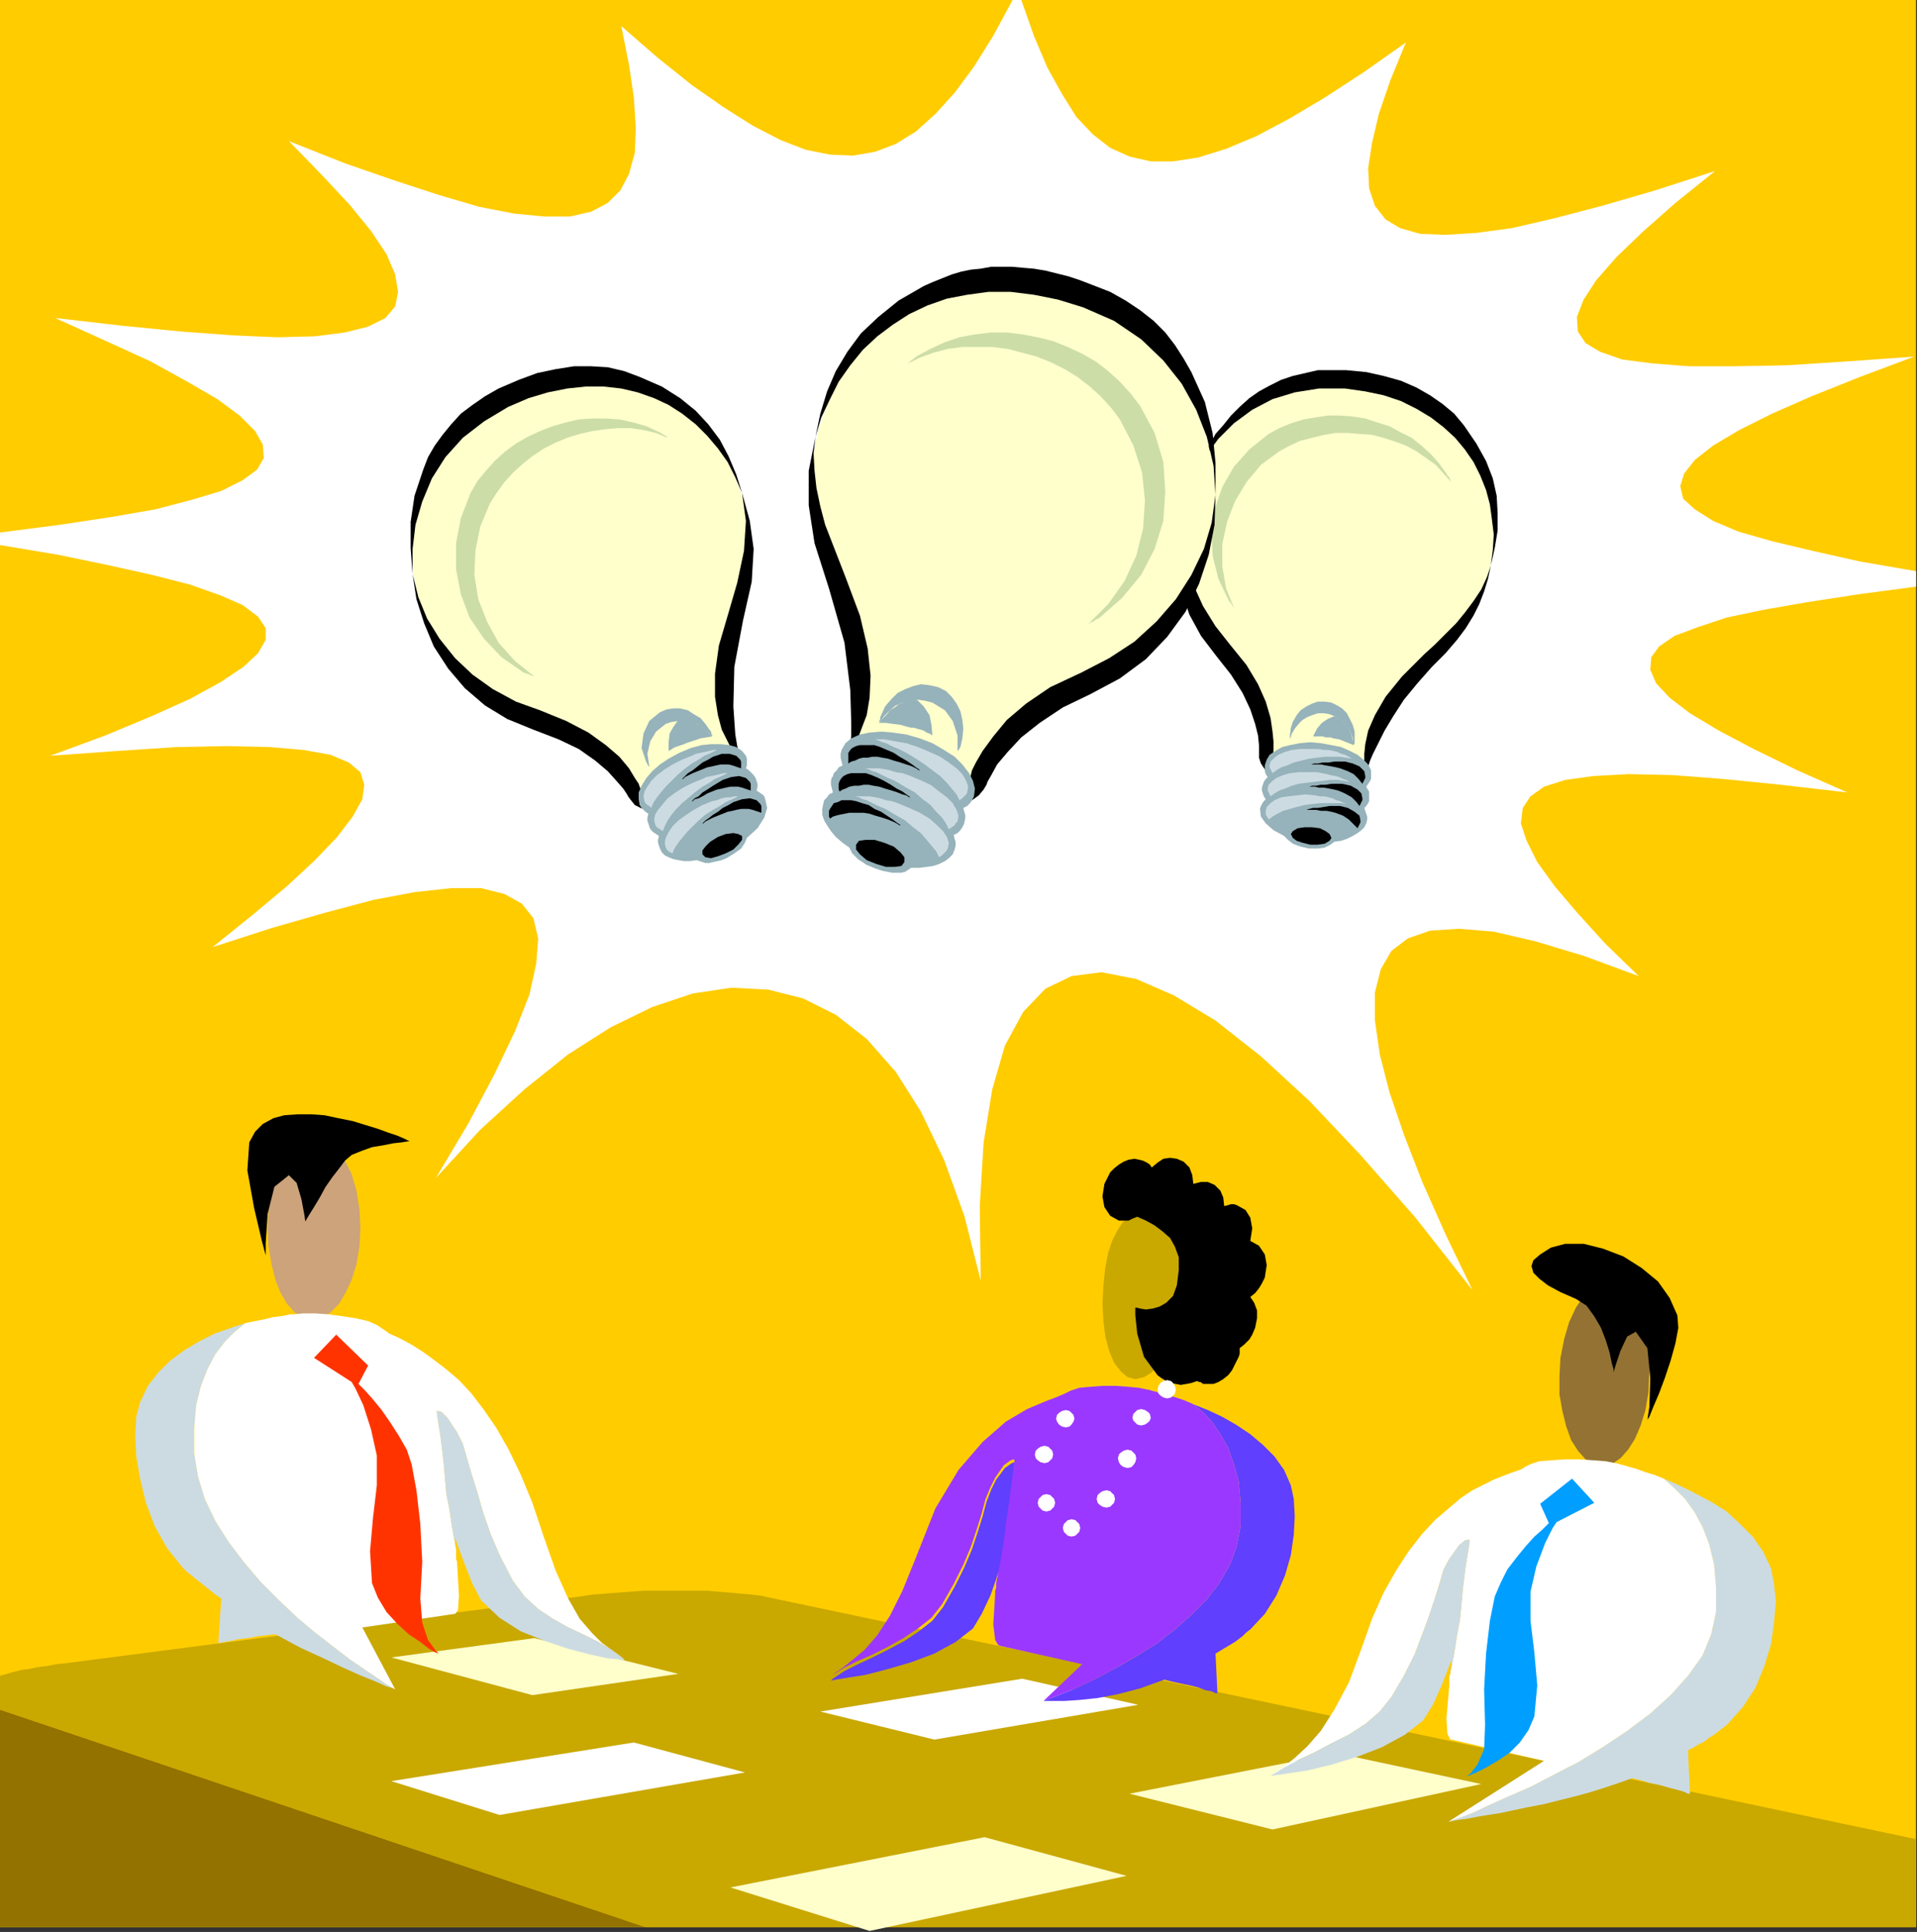 <?xml version="1.0" encoding="UTF-8" standalone="no"?>
<svg
   xmlns:dc="http://purl.org/dc/elements/1.1/"
   xmlns:cc="http://creativecommons.org/ns#"
   xmlns:rdf="http://www.w3.org/1999/02/22-rdf-syntax-ns#"
   xmlns:svg="http://www.w3.org/2000/svg"
   xmlns="http://www.w3.org/2000/svg"
   id="svg157"
   height="50.775mm"
   width="50.394mm"
   version="1.0">
  <rect width="100%" height="100%" fill="#333333" stroke="none"/>
  <defs
     id="defs3">
    <pattern
       y="0"
       x="0"
       height="6"
       width="6"
       patternUnits="userSpaceOnUse"
       id="WMFhbasepattern" />
  </defs>
  <path
     id="path5"
     d="  M 190.368,0   L 190.368,191.424   L 0,191.424   L 0,0   L 190.368,0  z "
     style="fill:#ffcc00;fill-rule:evenodd;fill-opacity:1;stroke:none;" />
  <path
     id="path7"
     d="  M 4.992,75.072   L 11.712,74.592   L 17.568,74.208   L 22.56,74.112   L 26.784,74.208   L 30.144,74.496   L 32.832,74.976   L 34.656,75.744   L 35.808,76.704   L 36.192,77.952   L 36,79.392   L 35.04,81.12   L 33.504,83.136   L 31.296,85.44   L 28.512,88.032   L 25.056,90.912   L 21.12,94.08   L 27.072,92.16   L 32.448,90.624   L 37.152,89.376   L 41.28,88.608   L 44.832,88.224   L 47.808,88.224   L 50.112,88.8   L 51.84,89.76   L 52.992,91.2   L 53.472,93.216   L 53.28,95.712   L 52.608,98.784   L 51.168,102.432   L 49.152,106.656   L 46.56,111.552   L 43.296,117.024   L 47.712,112.224   L 52.128,108.192   L 56.448,104.736   L 60.672,102.048   L 64.8,100.032   L 68.832,98.688   L 72.672,98.112   L 76.32,98.304   L 79.776,99.168   L 83.04,100.8   L 86.112,103.2   L 88.992,106.464   L 91.488,110.4   L 93.792,115.2   L 95.808,120.768   L 97.44,127.2   L 97.344,119.808   L 97.728,113.472   L 98.592,108.192   L 99.84,103.872   L 101.664,100.512   L 103.872,98.208   L 106.464,96.96   L 109.44,96.576   L 112.896,97.248   L 116.64,98.88   L 120.768,101.376   L 125.28,104.928   L 130.08,109.344   L 135.168,114.72   L 140.64,120.96   L 146.304,128.16   L 143.616,122.592   L 141.312,117.408   L 139.488,112.704   L 138.048,108.48   L 137.088,104.736   L 136.608,101.376   L 136.608,98.592   L 137.184,96.288   L 138.24,94.464   L 139.872,93.216   L 142.08,92.448   L 144.96,92.256   L 148.416,92.544   L 152.544,93.504   L 157.344,94.944   L 162.816,96.96   L 159.456,93.696   L 156.672,90.624   L 154.464,88.032   L 152.736,85.632   L 151.68,83.52   L 151.104,81.792   L 151.296,80.256   L 152.064,79.104   L 153.408,78.144   L 155.52,77.472   L 158.304,77.088   L 161.856,76.896   L 166.176,76.992   L 171.168,77.376   L 176.928,77.952   L 183.552,78.72   L 178.56,76.512   L 174.24,74.4   L 170.784,72.576   L 167.904,70.848   L 165.888,69.312   L 164.544,67.872   L 163.968,66.528   L 164.064,65.28   L 164.832,64.224   L 166.368,63.168   L 168.672,62.304   L 171.552,61.344   L 175.2,60.576   L 179.616,59.808   L 184.608,59.04   L 190.368,58.272   L 190.368,56.736   L 184.8,55.776   L 180.096,54.72   L 176.064,53.76   L 172.704,52.8   L 170.208,51.744   L 168.384,50.592   L 167.232,49.536   L 166.944,48.288   L 167.328,47.04   L 168.384,45.696   L 170.208,44.256   L 172.8,42.72   L 176.064,41.088   L 180,39.36   L 184.8,37.44   L 190.176,35.424   L 183.456,35.904   L 177.504,36.288   L 172.224,36.384   L 167.808,36.384   L 164.16,36.096   L 161.184,35.712   L 158.976,34.944   L 157.536,34.08   L 156.768,32.928   L 156.672,31.488   L 157.344,29.76   L 158.592,27.84   L 160.608,25.536   L 163.2,23.04   L 166.464,20.16   L 170.4,16.992   L 164.448,18.912   L 159.168,20.448   L 154.368,21.696   L 150.24,22.656   L 146.688,23.136   L 143.616,23.328   L 141.12,23.232   L 139.104,22.656   L 137.664,21.792   L 136.608,20.448   L 136.032,18.72   L 135.936,16.704   L 136.32,14.208   L 136.992,11.328   L 138.144,7.968   L 139.68,4.224   L 135.456,7.2   L 131.616,9.696   L 128.064,11.808   L 124.8,13.536   L 121.824,14.784   L 119.04,15.648   L 116.544,16.032   L 114.336,16.032   L 112.224,15.552   L 110.304,14.688   L 108.576,13.344   L 106.944,11.616   L 105.504,9.312   L 104.064,6.72   L 102.72,3.552   L 101.472,0   L 100.608,0   L 98.688,3.552   L 96.768,6.624   L 94.848,9.216   L 92.928,11.328   L 91.008,13.056   L 88.992,14.304   L 86.976,15.072   L 84.768,15.456   L 82.464,15.36   L 80.064,14.88   L 77.568,13.92   L 74.784,12.48   L 71.904,10.656   L 68.736,8.448   L 65.376,5.76   L 61.728,2.592   L 62.496,6.432   L 62.976,9.696   L 63.168,12.672   L 63.072,15.168   L 62.496,17.28   L 61.632,18.912   L 60.384,20.16   L 58.752,21.024   L 56.64,21.504   L 54.048,21.504   L 51.072,21.216   L 47.616,20.544   L 43.68,19.392   L 39.264,17.952   L 34.272,16.224   L 28.704,14.016   L 31.968,17.376   L 34.752,20.352   L 36.864,22.944   L 38.4,25.248   L 39.264,27.264   L 39.552,28.992   L 39.264,30.432   L 38.304,31.584   L 36.576,32.448   L 34.272,33.024   L 31.296,33.408   L 27.552,33.504   L 23.136,33.312   L 17.952,32.928   L 12.096,32.352   L 5.472,31.584   L 10.56,33.888   L 14.976,35.904   L 18.624,37.92   L 21.6,39.648   L 23.808,41.28   L 25.344,42.816   L 26.112,44.16   L 26.208,45.504   L 25.536,46.656   L 24.096,47.712   L 21.984,48.768   L 19.104,49.632   L 15.456,50.592   L 11.04,51.36   L 5.952,52.128   L 0,52.896   L 0,54.144   L 5.76,55.104   L 10.848,56.16   L 15.168,57.12   L 18.912,58.08   L 21.888,59.136   L 24.096,60.096   L 25.632,61.248   L 26.4,62.4   L 26.4,63.552   L 25.632,64.896   L 24.192,66.24   L 21.888,67.776   L 18.912,69.408   L 15.072,71.136   L 10.464,73.056   L 4.992,75.072  z "
     style="fill:#ffffff;fill-rule:evenodd;fill-opacity:1;stroke:none;" />
  <path
     id="path9"
     d="  M 0,191.424   L 64.128,191.424   L 0,169.824   L 0,191.424  z "
     style="fill:#937200;fill-rule:evenodd;fill-opacity:1;stroke:none;" />
  <path
     id="path11"
     d="  M 64.128,191.424   L 190.368,191.424   L 190.368,182.688   L 76.416,158.688   L 75.552,158.496   L 74.688,158.4   L 73.632,158.304   L 72.576,158.208   L 71.424,158.112   L 70.272,158.016   L 69.024,158.016   L 67.776,158.016   L 66.528,158.016   L 65.184,158.016   L 63.936,158.016   L 62.592,158.112   L 61.344,158.208   L 60.096,158.304   L 58.848,158.4   L 57.6,158.592   L 6.528,165.216   L 5.568,165.312   L 4.608,165.504   L 3.744,165.6   L 2.88,165.792   L 2.112,165.888   L 1.344,166.08   L 0.672,166.272   L 0,166.464   L 0,169.824   L 64.128,191.424  z "
     style="fill:#c9a800;fill-rule:evenodd;fill-opacity:1;stroke:none;" />
  <path
     id="path13"
     d="  M 52.896,168.384   L 67.392,166.272   L 53.088,162.72   L 38.88,164.64   L 52.896,168.384  z "
     style="fill:#ffffcc;fill-rule:evenodd;fill-opacity:1;stroke:none;" />
  <path
     id="path15"
     d="  M 74.016,176.064   L 62.976,173.088   L 38.88,176.928   L 49.632,180.288   L 74.016,176.064  z "
     style="fill:#ffffff;fill-rule:evenodd;fill-opacity:1;stroke:none;" />
  <path
     id="path17"
     d="  M 111.936,186.336   L 97.824,182.496   L 72.576,187.488   L 86.4,191.808   L 111.936,186.336  z "
     style="fill:#ffffcc;fill-rule:evenodd;fill-opacity:1;stroke:none;" />
  <path
     id="path19"
     d="  M 113.088,169.344   L 101.568,166.752   L 81.504,170.016   L 92.832,172.8   L 113.088,169.344  z "
     style="fill:#ffffff;fill-rule:evenodd;fill-opacity:1;stroke:none;" />
  <path
     id="path21"
     d="  M 147.168,177.216   L 132.768,174.144   L 112.224,178.176   L 126.432,181.728   L 147.168,177.216  z "
     style="fill:#ffffcc;fill-rule:evenodd;fill-opacity:1;stroke:none;" />
  <path
     id="path23"
     d="  M 117.504,129.792   L 117.12,131.52   L 116.544,133.056   L 115.872,134.4   L 115.2,135.552   L 114.432,136.32   L 113.664,136.8   L 112.8,136.992   L 112.032,136.8   L 111.36,136.224   L 110.688,135.36   L 110.208,134.208   L 109.824,132.768   L 109.632,131.232   L 109.536,129.504   L 109.632,127.68   L 109.824,125.856   L 110.112,124.416   L 110.496,123.264   L 110.976,122.304   L 111.456,121.536   L 111.936,120.96   L 112.512,120.48   L 113.088,120.096   L 113.664,119.712   L 117.408,122.4   L 117.696,124.032   L 117.792,125.856   L 117.696,127.776   L 117.504,129.792  z "
     style="fill:#c9a800;fill-rule:evenodd;fill-opacity:1;stroke:none;" />
  <path
     id="path25"
     d="  M 113.184,115.2   L 113.568,115.296   L 113.952,115.488   L 114.24,115.68   L 114.432,115.968   L 115.008,115.488   L 115.584,115.104   L 116.256,115.008   L 116.928,115.104   L 117.6,115.392   L 118.176,115.968   L 118.464,116.736   L 118.56,117.6   L 118.944,117.504   L 119.328,117.408   L 119.616,117.408   L 120,117.408   L 120.672,117.696   L 121.248,118.272   L 121.536,118.944   L 121.632,119.808   L 122.016,119.712   L 122.304,119.616   L 122.592,119.616   L 122.88,119.712   L 123.744,120.192   L 124.224,120.96   L 124.416,122.016   L 124.224,123.264   L 125.088,123.744   L 125.664,124.608   L 125.856,125.664   L 125.664,126.912   L 125.376,127.488   L 125.088,127.968   L 124.704,128.448   L 124.224,128.832   L 124.608,129.408   L 124.896,130.176   L 124.896,130.944   L 124.704,131.904   L 124.416,132.576   L 124.128,133.056   L 123.648,133.536   L 123.168,133.92   L 123.168,134.208   L 123.168,134.496   L 123.072,134.784   L 122.976,134.976   L 122.688,135.552   L 122.4,136.128   L 122.016,136.608   L 121.536,136.992   L 121.056,137.28   L 120.576,137.472   L 120,137.472   L 119.52,137.472   L 119.424,137.376   L 119.232,137.28   L 119.136,137.28   L 118.944,137.184   L 118.368,137.376   L 117.888,137.472   L 117.312,137.568   L 116.832,137.472   L 116.256,137.376   L 115.872,137.184   L 115.392,136.896   L 115.008,136.608   L 113.664,134.784   L 112.992,132.48   L 112.8,130.656   L 112.8,129.888   L 112.896,129.888   L 113.28,129.984   L 113.856,130.08   L 114.528,129.984   L 115.2,129.792   L 115.872,129.408   L 116.544,128.736   L 116.928,127.68   L 117.12,126.144   L 117.12,124.896   L 116.736,123.84   L 116.256,122.976   L 115.488,122.304   L 114.72,121.728   L 113.856,121.248   L 112.992,120.864   L 112.512,121.056   L 112.128,121.248   L 111.648,121.248   L 111.168,121.248   L 110.304,120.768   L 109.728,119.904   L 109.536,118.848   L 109.728,117.6   L 110.016,117.024   L 110.304,116.448   L 110.688,116.064   L 111.168,115.68   L 111.648,115.392   L 112.128,115.2   L 112.704,115.104   L 113.184,115.2  z "
     style="fill:#000000;fill-rule:evenodd;fill-opacity:1;stroke:none;" />
  <path
     id="path27"
     d="  M 163.776,138.336   L 163.488,140.064   L 163.008,141.6   L 162.432,142.944   L 161.76,144   L 160.992,144.864   L 160.128,145.44   L 159.264,145.632   L 158.4,145.44   L 157.536,144.96   L 156.768,144.096   L 156.096,143.04   L 155.616,141.696   L 155.232,140.16   L 154.944,138.528   L 154.944,136.704   L 155.04,134.88   L 155.424,132.96   L 155.904,131.328   L 156.576,129.888   L 157.344,128.736   L 163.104,131.04   L 163.584,132.672   L 163.872,134.4   L 163.872,136.32   L 163.776,138.336  z "
     style="fill:#937233;fill-rule:evenodd;fill-opacity:1;stroke:none;" />
  <path
     id="path29"
     d="  M 156.576,129.024   L 155.04,128.352   L 153.792,127.68   L 152.928,127.008   L 152.352,126.432   L 152.16,125.76   L 152.352,125.184   L 153.024,124.608   L 154.08,123.936   L 155.52,123.552   L 157.344,123.552   L 159.264,124.032   L 161.28,124.8   L 163.104,125.952   L 164.736,127.296   L 165.888,128.928   L 166.656,130.656   L 166.752,131.904   L 166.464,133.44   L 165.984,135.168   L 165.408,136.896   L 164.832,138.432   L 164.256,139.776   L 163.872,140.736   L 163.68,141.024   L 163.872,139.776   L 163.968,136.896   L 163.68,133.92   L 162.528,132.288   L 161.664,132.768   L 160.992,134.208   L 160.512,135.648   L 160.32,136.32   L 160.32,136.032   L 160.128,135.36   L 159.936,134.4   L 159.552,133.152   L 159.072,131.904   L 158.4,130.752   L 157.632,129.696   L 156.576,129.024  z "
     style="fill:#000000;fill-rule:evenodd;fill-opacity:1;stroke:none;" />
  <path
     id="path31"
     d="  M 170.496,160.128   L 170.496,157.632   L 170.304,155.424   L 169.824,153.408   L 169.152,151.68   L 168.384,150.24   L 167.424,148.896   L 166.368,147.84   L 165.312,146.88   L 166.848,147.552   L 168.384,148.32   L 170.016,149.184   L 171.552,150.144   L 172.896,151.392   L 174.144,152.64   L 175.2,154.176   L 175.968,155.808   L 176.256,157.344   L 176.448,159.072   L 176.256,161.184   L 175.968,163.296   L 175.296,165.504   L 174.432,167.616   L 173.184,169.536   L 171.648,171.264   L 171.168,171.648   L 170.784,171.936   L 170.304,172.32   L 169.824,172.608   L 169.344,172.992   L 168.768,173.28   L 168.288,173.568   L 167.712,173.856   L 167.904,178.176   L 167.712,178.176   L 167.328,177.984   L 166.656,177.792   L 165.888,177.6   L 164.928,177.312   L 163.968,177.12   L 163.008,176.832   L 162.144,176.64   L 160.8,177.12   L 159.36,177.6   L 157.824,178.08   L 156.384,178.464   L 154.848,178.848   L 153.312,179.232   L 151.776,179.52   L 150.432,179.808   L 149.088,180.096   L 147.84,180.288   L 146.688,180.48   L 145.728,180.672   L 144.96,180.768   L 144.384,180.864   L 144,180.96   L 143.904,180.96   L 144.192,180.864   L 145.056,180.576   L 146.304,180.096   L 147.936,179.328   L 149.856,178.464   L 152.064,177.504   L 154.464,176.256   L 156.864,175.008   L 159.36,173.472   L 161.664,171.936   L 163.968,170.208   L 165.984,168.384   L 167.712,166.464   L 169.152,164.448   L 170.016,162.336   L 170.496,160.128  z "
     style="fill:#ccdbe2;fill-rule:evenodd;fill-opacity:1;stroke:none;" />
  <path
     id="path33"
     d="  M 146.016,153.024   L 145.92,152.928   L 145.536,153.024   L 144.96,153.504   L 144,154.848   L 143.424,155.904   L 143.04,157.248   L 142.56,158.784   L 141.984,160.512   L 141.312,162.336   L 140.544,164.352   L 139.488,166.464   L 138.24,168.576   L 137.088,170.016   L 135.648,171.264   L 134.016,172.32   L 132.288,173.184   L 130.656,174.048   L 129.024,174.816   L 127.584,175.584   L 126.336,176.352   L 126.816,175.968   L 127.68,175.392   L 128.64,174.624   L 129.888,173.472   L 131.232,171.936   L 132.576,169.824   L 134.016,167.136   L 135.264,163.776   L 136.32,160.8   L 137.472,158.208   L 138.72,156   L 139.968,154.08   L 141.312,152.352   L 142.56,151.008   L 143.904,149.856   L 145.152,148.8   L 146.304,148.032   L 147.456,147.456   L 148.416,146.976   L 149.376,146.592   L 150.144,146.304   L 150.72,146.112   L 151.2,145.92   L 151.488,145.728   L 152.064,145.44   L 152.928,145.152   L 154.176,145.056   L 155.52,144.96   L 156.96,144.96   L 158.304,145.056   L 159.552,145.152   L 160.512,145.344   L 160.608,145.344   L 160.896,145.44   L 161.28,145.536   L 161.952,145.728   L 162.624,145.92   L 163.392,146.208   L 164.352,146.496   L 165.312,146.88   L 166.368,147.84   L 167.424,148.896   L 168.384,150.24   L 169.152,151.68   L 169.824,153.408   L 170.304,155.424   L 170.496,157.632   L 170.496,160.128   L 170.016,162.336   L 169.152,164.448   L 167.712,166.464   L 165.984,168.384   L 163.968,170.208   L 161.664,171.936   L 159.36,173.472   L 156.864,175.008   L 154.464,176.256   L 152.064,177.504   L 149.856,178.464   L 147.936,179.328   L 146.304,180.096   L 145.056,180.576   L 144.192,180.864   L 143.904,180.96   L 153.408,174.912   L 144.192,172.8   L 144.096,172.8   L 143.808,172.224   L 143.712,170.688   L 144,167.424   L 144,167.136   L 144,166.848   L 144,166.56   L 144.096,166.272   L 144.48,164.256   L 144.768,162.432   L 145.056,160.896   L 145.152,159.936   L 145.344,157.824   L 145.632,155.52   L 145.92,153.792   L 146.016,153.024  z "
     style="fill:#ffffff;fill-rule:evenodd;fill-opacity:1;stroke:none;" />
  <path
     id="path35"
     d="  M 141.408,170.88   L 139.584,172.32   L 137.28,173.568   L 134.784,174.528   L 132.288,175.296   L 129.888,175.872   L 127.968,176.16   L 126.624,176.352   L 126.144,176.448   L 126.144,176.448   L 126.24,176.448   L 126.24,176.448   L 126.336,176.352   L 127.584,175.584   L 129.024,174.816   L 130.656,174.048   L 132.288,173.184   L 134.016,172.32   L 135.648,171.264   L 137.088,170.016   L 138.24,168.576   L 139.488,166.464   L 140.544,164.352   L 141.312,162.336   L 141.984,160.512   L 142.56,158.784   L 143.04,157.248   L 143.424,155.904   L 144,154.848   L 144.96,153.504   L 145.536,153.024   L 145.92,152.928   L 146.016,153.024   L 145.92,153.792   L 145.632,155.52   L 145.344,157.824   L 145.152,159.936   L 145.056,160.896   L 144.768,162.432   L 144.48,164.256   L 144.096,166.272   L 144.096,165.888   L 144.192,165.6   L 144.192,165.216   L 144.192,164.928   L 143.904,165.696   L 143.232,167.424   L 142.368,169.344   L 141.408,170.88  z "
     style="fill:#ccdbe2;fill-rule:evenodd;fill-opacity:1;stroke:none;" />
  <path
     id="path37"
     d="  M 96.672,161.76   L 94.944,163.104   L 92.832,164.256   L 90.528,165.12   L 88.224,165.792   L 86.016,166.368   L 84.192,166.656   L 83.04,166.848   L 82.56,166.944   L 82.56,166.944   L 82.656,166.848   L 82.656,166.848   L 82.752,166.752   L 83.904,165.984   L 85.248,165.312   L 86.688,164.64   L 88.224,163.872   L 89.856,163.008   L 91.296,162.048   L 92.64,160.992   L 93.696,159.648   L 94.848,157.632   L 95.808,155.712   L 96.576,153.888   L 97.152,152.16   L 97.632,150.624   L 98.016,149.184   L 98.496,147.936   L 98.976,146.976   L 99.84,145.824   L 100.512,145.344   L 100.8,145.248   L 100.896,145.344   L 100.8,146.016   L 100.608,147.648   L 100.32,149.76   L 100.032,151.68   L 99.936,152.64   L 99.744,153.984   L 99.456,155.616   L 99.072,157.536   L 99.168,157.152   L 99.168,156.864   L 99.168,156.48   L 99.168,156.192   L 98.976,156.864   L 98.4,158.496   L 97.536,160.32   L 96.672,161.76  z "
     style="fill:#603fff;fill-rule:evenodd;fill-opacity:1;stroke:none;" />
  <path
     id="path39"
     d="  M 156.192,146.88   L 158.4,149.28   L 154.656,151.2   L 154.272,151.776   L 153.504,153.312   L 152.64,155.616   L 152.064,158.112   L 152.064,160.992   L 152.448,164.16   L 152.736,167.424   L 152.448,170.496   L 151.872,171.84   L 151.008,173.088   L 149.952,174.144   L 148.8,174.912   L 147.648,175.584   L 146.688,176.064   L 146.016,176.352   L 145.728,176.448   L 146.112,176.16   L 146.784,175.296   L 147.456,173.76   L 147.552,171.36   L 147.456,167.808   L 147.648,164.256   L 148.032,160.992   L 148.512,158.592   L 149.088,157.248   L 149.76,155.904   L 150.72,154.656   L 151.584,153.6   L 152.448,152.64   L 153.216,151.968   L 153.696,151.488   L 153.888,151.296   L 153.024,149.376   L 156.192,146.88  z "
     style="fill:#009eff;fill-rule:evenodd;fill-opacity:1;stroke:none;" />
  <path
     id="path41"
     d="  M 123.264,151.584   L 123.264,149.28   L 123.072,147.168   L 122.592,145.44   L 122.016,143.808   L 121.248,142.464   L 120.48,141.312   L 119.52,140.256   L 118.56,139.488   L 120,140.064   L 121.44,140.736   L 122.784,141.504   L 124.224,142.464   L 125.472,143.52   L 126.624,144.672   L 127.584,146.016   L 128.256,147.552   L 128.544,148.896   L 128.64,150.624   L 128.544,152.448   L 128.256,154.464   L 127.68,156.48   L 126.816,158.496   L 125.664,160.32   L 124.224,161.856   L 123.84,162.144   L 123.456,162.528   L 123.072,162.816   L 122.688,163.104   L 122.208,163.392   L 121.728,163.68   L 121.248,163.968   L 120.768,164.256   L 120.96,168.192   L 120.768,168.192   L 120.384,168   L 119.808,167.904   L 119.04,167.616   L 118.272,167.424   L 117.312,167.232   L 116.448,167.04   L 115.68,166.848   L 113.28,167.712   L 111.072,168.288   L 109.056,168.672   L 107.232,168.864   L 105.792,168.96   L 104.64,168.96   L 103.968,168.96   L 103.68,168.96   L 103.872,168.864   L 104.448,168.672   L 105.408,168.288   L 106.656,167.808   L 108.096,167.136   L 109.632,166.368   L 111.36,165.408   L 113.184,164.352   L 115.008,163.2   L 116.736,161.856   L 118.368,160.416   L 119.904,158.88   L 121.152,157.248   L 122.208,155.424   L 122.88,153.6   L 123.264,151.584  z "
     style="fill:#603fff;fill-rule:evenodd;fill-opacity:1;stroke:none;" />
  <path
     id="path43"
     d="  M 100.8,145.056   L 100.704,144.96   L 100.416,145.056   L 99.744,145.536   L 98.88,146.784   L 98.4,147.744   L 97.92,148.896   L 97.536,150.336   L 97.056,151.872   L 96.48,153.6   L 95.712,155.424   L 94.752,157.344   L 93.6,159.36   L 92.544,160.704   L 91.2,161.76   L 89.76,162.72   L 88.224,163.584   L 86.688,164.352   L 85.152,165.024   L 83.808,165.696   L 82.656,166.464   L 83.136,166.08   L 83.808,165.6   L 84.768,164.832   L 85.92,163.872   L 87.168,162.432   L 88.416,160.512   L 89.664,158.016   L 90.912,154.944   L 92.928,149.856   L 95.232,146.016   L 97.632,143.232   L 99.936,141.216   L 102.048,139.968   L 103.872,139.2   L 105.12,138.72   L 105.792,138.432   L 106.368,138.144   L 107.232,137.856   L 108.288,137.76   L 109.536,137.664   L 110.88,137.664   L 112.128,137.76   L 113.184,137.856   L 114.048,138.048   L 114.144,138.048   L 114.432,138.144   L 114.816,138.24   L 115.392,138.432   L 116.064,138.624   L 116.832,138.816   L 117.696,139.104   L 118.56,139.488   L 119.52,140.256   L 120.48,141.312   L 121.248,142.464   L 122.016,143.808   L 122.592,145.44   L 123.072,147.168   L 123.264,149.28   L 123.264,151.584   L 122.88,153.6   L 122.208,155.424   L 121.152,157.248   L 119.904,158.88   L 118.368,160.416   L 116.736,161.856   L 115.008,163.2   L 113.184,164.352   L 111.36,165.408   L 109.632,166.368   L 108.096,167.136   L 106.656,167.808   L 105.408,168.288   L 104.448,168.672   L 103.872,168.864   L 103.68,168.96   L 107.52,165.312   L 99.36,163.488   L 99.168,163.392   L 98.88,162.912   L 98.688,161.376   L 98.88,158.304   L 98.88,158.016   L 98.976,157.728   L 98.976,157.44   L 98.976,157.248   L 99.36,155.328   L 99.648,153.696   L 99.84,152.352   L 99.936,151.392   L 100.224,149.472   L 100.512,147.36   L 100.704,145.728   L 100.8,145.056  z "
     style="fill:#9b38ff;fill-rule:evenodd;fill-opacity:1;stroke:none;" />
  <path
     id="path45"
     d="  M 26.592,122.016   L 26.688,123.84   L 26.976,125.568   L 27.36,127.104   L 27.84,128.352   L 28.512,129.504   L 29.28,130.368   L 30.144,130.848   L 31.104,131.04   L 32.064,130.848   L 32.832,130.368   L 33.696,129.504   L 34.368,128.352   L 34.944,127.104   L 35.424,125.568   L 35.712,123.84   L 35.808,122.016   L 35.712,120.096   L 35.424,118.272   L 34.944,116.64   L 34.272,115.296   L 28.224,115.296   L 27.552,116.64   L 27.072,118.272   L 26.688,120.096   L 26.592,122.016  z "
     style="fill:#cca37a;fill-rule:evenodd;fill-opacity:1;stroke:none;" />
  <path
     id="path47"
     d="  M 34.272,115.296   L 34.944,114.72   L 35.904,114.336   L 36.96,113.952   L 38.112,113.76   L 39.072,113.568   L 39.936,113.472   L 40.512,113.376   L 40.704,113.376   L 40.512,113.28   L 40.128,113.088   L 39.456,112.8   L 38.592,112.512   L 37.536,112.128   L 36.288,111.744   L 35.04,111.36   L 33.6,111.072   L 32.256,110.784   L 30.912,110.688   L 29.568,110.688   L 28.224,110.784   L 27.168,111.072   L 26.112,111.648   L 25.344,112.416   L 24.768,113.472   L 24.576,116.256   L 25.248,120   L 26.016,123.264   L 26.4,124.704   L 26.4,123.456   L 26.592,120.576   L 27.264,117.888   L 28.704,116.736   L 29.472,117.504   L 29.952,119.136   L 30.24,120.672   L 30.336,121.344   L 30.432,121.152   L 30.72,120.672   L 31.2,119.904   L 31.776,118.944   L 32.352,117.888   L 33.024,116.928   L 33.696,116.064   L 34.272,115.296  z "
     style="fill:#000000;fill-rule:evenodd;fill-opacity:1;stroke:none;" />
  <path
     id="path49"
     d="  M 19.296,144.384   L 19.296,141.888   L 19.488,139.584   L 19.968,137.664   L 20.64,135.936   L 21.408,134.496   L 22.368,133.248   L 23.328,132.288   L 24.384,131.424   L 22.944,131.904   L 21.312,132.48   L 19.776,133.248   L 18.336,134.112   L 16.896,135.168   L 15.744,136.32   L 14.688,137.664   L 13.92,139.296   L 13.536,140.736   L 13.44,142.56   L 13.536,144.672   L 13.92,146.88   L 14.496,149.28   L 15.36,151.584   L 16.608,153.792   L 18.144,155.712   L 18.528,156.096   L 19.008,156.48   L 19.488,156.864   L 19.968,157.248   L 20.448,157.632   L 20.928,158.016   L 21.408,158.4   L 21.984,158.784   L 21.696,163.2   L 21.888,163.2   L 22.272,163.104   L 22.944,163.008   L 23.712,162.816   L 24.672,162.72   L 25.632,162.528   L 26.496,162.432   L 27.36,162.336   L 29.856,163.68   L 32.16,164.736   L 34.176,165.696   L 35.904,166.464   L 37.344,167.04   L 38.4,167.52   L 39.072,167.712   L 39.264,167.808   L 39.072,167.712   L 38.4,167.328   L 37.44,166.656   L 36.288,165.888   L 34.752,164.832   L 33.12,163.584   L 31.392,162.24   L 29.568,160.704   L 27.744,158.976   L 25.92,157.152   L 24.288,155.232   L 22.752,153.216   L 21.408,151.104   L 20.352,148.896   L 19.68,146.688   L 19.296,144.384  z "
     style="fill:#ccdbe2;fill-rule:evenodd;fill-opacity:1;stroke:none;" />
  <path
     id="path51"
     d="  M 43.392,140.16   L 43.488,140.16   L 43.872,140.256   L 44.448,140.832   L 45.408,142.272   L 45.984,143.424   L 46.368,144.768   L 46.848,146.4   L 47.424,148.224   L 48,150.24   L 48.768,152.448   L 49.728,154.656   L 50.976,157.056   L 52.128,158.592   L 53.472,159.84   L 54.912,160.8   L 56.448,161.664   L 57.888,162.336   L 59.424,163.104   L 60.768,163.872   L 61.92,164.736   L 61.44,164.352   L 60.768,163.872   L 59.808,163.2   L 58.848,162.24   L 57.6,160.8   L 56.448,158.784   L 55.2,156   L 53.952,152.448   L 52.896,149.28   L 51.744,146.496   L 50.592,144.096   L 49.344,141.888   L 48.096,140.064   L 46.848,138.432   L 45.6,137.088   L 44.352,136.032   L 43.104,135.072   L 42.048,134.304   L 40.992,133.632   L 40.128,133.152   L 39.36,132.768   L 38.688,132.48   L 38.304,132.192   L 38.016,132   L 37.44,131.616   L 36.576,131.232   L 35.328,130.944   L 34.08,130.752   L 32.64,130.56   L 31.296,130.464   L 30.144,130.464   L 29.184,130.56   L 29.088,130.56   L 28.8,130.56   L 28.416,130.656   L 27.84,130.752   L 27.072,130.848   L 26.304,131.04   L 25.344,131.232   L 24.384,131.424   L 23.328,132.288   L 22.368,133.248   L 21.408,134.496   L 20.64,135.936   L 19.968,137.664   L 19.488,139.584   L 19.296,141.888   L 19.296,144.384   L 19.68,146.688   L 20.352,148.896   L 21.408,151.104   L 22.752,153.216   L 24.288,155.232   L 25.92,157.152   L 27.744,158.976   L 29.568,160.704   L 31.392,162.24   L 33.12,163.584   L 34.752,164.832   L 36.288,165.888   L 37.44,166.656   L 38.4,167.328   L 39.072,167.712   L 39.264,167.808   L 36,161.664   L 45.12,160.32   L 45.216,160.32   L 45.504,159.936   L 45.6,158.496   L 45.408,155.136   L 45.312,154.848   L 45.312,154.464   L 45.312,154.176   L 45.312,153.888   L 44.928,151.776   L 44.64,149.856   L 44.352,148.416   L 44.256,147.36   L 44.064,145.152   L 43.776,142.752   L 43.488,140.928   L 43.392,140.16  z "
     style="fill:#ffffff;fill-rule:evenodd;fill-opacity:1;stroke:none;" />
  <path
     id="path53"
     d="  M 47.808,158.976   L 49.632,160.704   L 51.744,162.048   L 54.144,163.008   L 56.448,163.776   L 58.656,164.352   L 60.384,164.736   L 61.536,164.832   L 62.016,164.928   L 62.016,164.928   L 62.016,164.928   L 62.016,164.832   L 61.92,164.736   L 60.768,163.872   L 59.424,163.104   L 57.888,162.336   L 56.448,161.664   L 54.912,160.8   L 53.472,159.84   L 52.128,158.592   L 50.976,157.056   L 49.728,154.656   L 48.768,152.448   L 48,150.24   L 47.424,148.224   L 46.848,146.4   L 46.368,144.768   L 45.984,143.424   L 45.408,142.272   L 44.448,140.832   L 43.872,140.256   L 43.488,140.16   L 43.392,140.16   L 43.488,140.928   L 43.776,142.752   L 44.064,145.152   L 44.256,147.36   L 44.352,148.416   L 44.64,149.856   L 44.928,151.776   L 45.312,153.888   L 45.216,153.504   L 45.216,153.216   L 45.216,152.832   L 45.12,152.544   L 45.408,153.312   L 46.08,155.136   L 46.944,157.344   L 47.808,158.976  z "
     style="fill:#ccdbe2;fill-rule:evenodd;fill-opacity:1;stroke:none;" />
  <path
     id="path55"
     d="  M 33.408,132.576   L 31.2,134.88   L 34.944,137.28   L 35.328,137.952   L 36.096,139.584   L 36.864,141.984   L 37.44,144.576   L 37.44,147.552   L 37.056,150.816   L 36.768,154.08   L 36.96,157.248   L 37.536,158.688   L 38.4,160.128   L 39.456,161.28   L 40.608,162.336   L 41.76,163.104   L 42.624,163.776   L 43.296,164.16   L 43.584,164.256   L 43.296,163.968   L 42.528,162.912   L 41.952,161.184   L 41.76,158.784   L 41.952,155.136   L 41.76,151.392   L 41.376,148.032   L 40.896,145.44   L 40.416,144   L 39.648,142.656   L 38.784,141.312   L 37.92,140.064   L 37.056,139.008   L 36.288,138.144   L 35.808,137.664   L 35.616,137.472   L 36.576,135.648   L 33.408,132.576  z "
     style="fill:#ff3300;fill-rule:evenodd;fill-opacity:1;stroke:none;" />
  <path
     id="path57"
     d="  M 115.968,138.912   L 115.584,138.816   L 115.296,138.624   L 115.104,138.432   L 115.008,138.048   L 115.104,137.664   L 115.296,137.376   L 115.584,137.184   L 115.968,137.088   L 116.352,137.184   L 116.544,137.376   L 116.736,137.664   L 116.832,138.048   L 116.736,138.432   L 116.544,138.624   L 116.352,138.816   L 115.968,138.912  z "
     style="fill:#ffffff;fill-rule:evenodd;fill-opacity:1;stroke:none;" />
  <path
     id="path59"
     d="  M 113.376,141.6   L 112.992,141.504   L 112.8,141.312   L 112.608,141.12   L 112.512,140.832   L 112.608,140.448   L 112.8,140.256   L 112.992,140.064   L 113.376,139.968   L 113.76,140.064   L 114.048,140.256   L 114.24,140.448   L 114.336,140.832   L 114.24,141.12   L 114.048,141.312   L 113.76,141.504   L 113.376,141.6  z "
     style="fill:#ffffff;fill-rule:evenodd;fill-opacity:1;stroke:none;" />
  <path
     id="path61"
     d="  M 112.032,145.824   L 111.648,145.728   L 111.36,145.536   L 111.168,145.248   L 111.072,144.864   L 111.168,144.48   L 111.36,144.288   L 111.648,144.096   L 112.032,144   L 112.416,144.096   L 112.608,144.288   L 112.8,144.48   L 112.896,144.864   L 112.8,145.248   L 112.608,145.536   L 112.416,145.728   L 112.032,145.824  z "
     style="fill:#ffffff;fill-rule:evenodd;fill-opacity:1;stroke:none;" />
  <path
     id="path63"
     d="  M 109.92,149.76   L 109.536,149.664   L 109.248,149.472   L 109.056,149.28   L 108.96,148.896   L 109.056,148.512   L 109.248,148.32   L 109.536,148.128   L 109.92,148.032   L 110.304,148.128   L 110.496,148.32   L 110.688,148.512   L 110.784,148.896   L 110.688,149.28   L 110.496,149.472   L 110.304,149.664   L 109.92,149.76  z "
     style="fill:#ffffff;fill-rule:evenodd;fill-opacity:1;stroke:none;" />
  <path
     id="path65"
     d="  M 106.464,152.64   L 106.08,152.544   L 105.888,152.352   L 105.696,152.16   L 105.6,151.776   L 105.696,151.392   L 105.888,151.2   L 106.08,151.008   L 106.464,150.912   L 106.848,151.008   L 107.04,151.2   L 107.232,151.392   L 107.328,151.776   L 107.232,152.16   L 107.04,152.352   L 106.848,152.544   L 106.464,152.64  z "
     style="fill:#ffffff;fill-rule:evenodd;fill-opacity:1;stroke:none;" />
  <path
     id="path67"
     d="  M 103.968,150.144   L 103.584,150.048   L 103.392,149.856   L 103.2,149.664   L 103.104,149.28   L 103.2,148.896   L 103.392,148.704   L 103.584,148.512   L 103.968,148.416   L 104.352,148.512   L 104.544,148.704   L 104.736,148.896   L 104.832,149.28   L 104.736,149.664   L 104.544,149.856   L 104.352,150.048   L 103.968,150.144  z "
     style="fill:#ffffff;fill-rule:evenodd;fill-opacity:1;stroke:none;" />
  <path
     id="path69"
     d="  M 103.776,145.344   L 103.392,145.248   L 103.104,145.056   L 102.912,144.864   L 102.816,144.48   L 102.912,144.096   L 103.104,143.904   L 103.392,143.712   L 103.776,143.616   L 104.16,143.712   L 104.352,143.904   L 104.544,144.096   L 104.64,144.48   L 104.544,144.864   L 104.352,145.056   L 104.16,145.248   L 103.776,145.344  z "
     style="fill:#ffffff;fill-rule:evenodd;fill-opacity:1;stroke:none;" />
  <path
     id="path71"
     d="  M 105.888,141.792   L 105.504,141.696   L 105.216,141.504   L 105.024,141.216   L 104.928,140.928   L 105.024,140.544   L 105.216,140.352   L 105.504,140.16   L 105.888,140.064   L 106.272,140.16   L 106.464,140.352   L 106.656,140.544   L 106.752,140.928   L 106.656,141.216   L 106.464,141.504   L 106.272,141.696   L 105.888,141.792  z "
     style="fill:#ffffff;fill-rule:evenodd;fill-opacity:1;stroke:none;" />
  <path
     id="path73"
     d="  M 136.128,75.456   L 136.224,75.168   L 136.512,74.496   L 136.992,73.44   L 137.664,72.096   L 138.528,70.56   L 139.68,69.024   L 140.928,67.392   L 142.464,65.856   L 144.192,64.032   L 145.728,62.016   L 146.784,60   L 147.648,57.792   L 148.224,55.68   L 148.416,53.472   L 148.32,51.264   L 147.936,49.152   L 147.168,47.136   L 146.208,45.216   L 144.864,43.488   L 143.328,41.952   L 141.408,40.608   L 139.2,39.552   L 136.704,38.784   L 133.92,38.4   L 131.328,38.4   L 128.928,38.784   L 126.624,39.456   L 124.608,40.512   L 122.784,41.856   L 121.152,43.392   L 119.808,45.216   L 118.656,47.136   L 117.888,49.248   L 117.312,51.36   L 117.12,53.664   L 117.216,55.968   L 117.696,58.176   L 118.464,60.48   L 119.712,62.592   L 121.248,64.704   L 122.688,66.528   L 123.744,68.352   L 124.512,69.888   L 124.992,71.328   L 125.28,72.48   L 125.472,73.44   L 125.472,74.016   L 125.472,74.304   L 125.472,74.688   L 125.664,75.264   L 126.048,75.744   L 126.528,76.32   L 127.2,76.896   L 128.064,77.28   L 129.216,77.664   L 130.56,77.856   L 132,77.856   L 133.248,77.76   L 134.208,77.472   L 134.976,77.184   L 135.456,76.8   L 135.84,76.32   L 136.032,75.84   L 136.128,75.456  z "
     style="fill:#ffffcc;fill-rule:evenodd;fill-opacity:1;stroke:none;" />
  <path
     id="path75"
     d="  M 133.632,38.592   L 135.648,38.88   L 137.472,39.264   L 139.2,39.84   L 140.736,40.608   L 142.176,41.472   L 143.424,42.432   L 144.576,43.488   L 145.536,44.64   L 146.4,45.888   L 147.072,47.232   L 147.648,48.672   L 148.032,50.112   L 148.224,51.552   L 148.416,53.088   L 148.32,54.624   L 148.128,56.16   L 148.512,54.432   L 148.8,52.704   L 148.8,50.976   L 148.704,49.248   L 148.32,47.52   L 147.648,45.792   L 146.688,44.064   L 145.44,42.24   L 144.48,41.088   L 143.328,40.128   L 142.08,39.264   L 140.736,38.496   L 139.2,37.824   L 137.472,37.344   L 135.744,36.96   L 133.728,36.768   L 132.288,36.768   L 130.944,36.768   L 129.696,37.056   L 128.448,37.344   L 127.296,37.728   L 126.144,38.304   L 125.088,38.88   L 124.128,39.552   L 123.168,40.416   L 122.304,41.28   L 121.536,42.24   L 120.768,43.104   L 120.192,44.16   L 119.616,45.12   L 119.04,46.272   L 118.56,47.328   L 119.712,45.408   L 121.056,43.584   L 122.592,42.048   L 124.416,40.704   L 126.432,39.648   L 128.64,38.976   L 131.04,38.592   L 133.632,38.592  z "
     style="fill:#000000;fill-rule:evenodd;fill-opacity:1;stroke:none;" />
  <path
     id="path77"
     d="  M 148.128,56.16   L 147.744,57.312   L 147.168,58.56   L 146.4,59.712   L 145.536,60.864   L 144.672,61.92   L 143.616,62.976   L 142.56,64.032   L 141.504,64.992   L 139.296,67.2   L 137.664,69.216   L 136.608,71.04   L 135.936,72.576   L 135.648,73.92   L 135.552,74.88   L 135.552,75.456   L 135.552,75.744   L 135.456,76.032   L 135.264,76.32   L 134.976,76.608   L 134.592,76.8   L 134.016,76.992   L 133.248,76.992   L 132.096,77.088   L 130.656,76.992   L 128.832,76.896   L 127.488,76.992   L 126.624,77.088   L 126.24,77.184   L 126.048,76.992   L 126.144,76.608   L 126.336,75.84   L 126.528,74.592   L 126.528,74.304   L 126.528,73.632   L 126.432,72.672   L 126.24,71.328   L 125.76,69.696   L 124.992,67.968   L 123.84,66.048   L 122.208,64.032   L 120.768,62.208   L 119.52,60.192   L 118.56,58.08   L 117.984,55.968   L 117.6,53.76   L 117.6,51.552   L 117.888,49.44   L 118.56,47.328   L 117.696,49.536   L 117.12,51.744   L 116.928,54.144   L 117.024,56.448   L 117.408,58.752   L 118.176,61.056   L 119.328,63.168   L 120.864,65.184   L 122.304,67.008   L 123.456,68.832   L 124.224,70.464   L 124.704,71.904   L 124.992,73.056   L 125.088,74.016   L 125.088,74.592   L 125.088,74.88   L 125.088,75.264   L 125.28,75.84   L 125.664,76.416   L 126.144,76.896   L 126.816,77.472   L 127.776,77.952   L 128.928,78.24   L 130.272,78.432   L 131.712,78.432   L 132.96,78.336   L 133.92,78.048   L 134.784,77.664   L 135.264,77.184   L 135.744,76.704   L 135.936,76.224   L 136.032,75.84   L 136.128,75.552   L 136.416,74.88   L 136.896,73.92   L 137.568,72.576   L 138.432,71.136   L 139.488,69.504   L 140.832,67.872   L 142.272,66.24   L 143.616,64.896   L 144.768,63.552   L 145.632,62.4   L 146.4,61.152   L 146.976,60   L 147.456,58.752   L 147.84,57.504   L 148.128,56.16  z "
     style="fill:#000000;fill-rule:evenodd;fill-opacity:1;stroke:none;" />
  <path
     id="path79"
     d="  M 127.104,44.832   L 128.16,44.256   L 129.216,43.776   L 130.368,43.488   L 131.52,43.2   L 132.672,43.008   L 133.92,43.008   L 135.072,43.104   L 136.32,43.2   L 137.472,43.488   L 138.624,43.872   L 139.68,44.256   L 140.736,44.832   L 141.696,45.504   L 142.656,46.176   L 143.424,47.04   L 144.192,47.904   L 144.096,47.712   L 144,47.424   L 143.808,47.232   L 143.712,47.04   L 142.944,45.984   L 142.176,45.12   L 141.216,44.256   L 140.256,43.488   L 139.104,42.912   L 138.048,42.336   L 136.8,41.952   L 135.648,41.568   L 134.4,41.376   L 133.152,41.28   L 131.904,41.28   L 130.656,41.472   L 129.504,41.664   L 128.256,42.048   L 127.104,42.528   L 126.048,43.104   L 124.128,44.64   L 122.592,46.368   L 121.44,48.384   L 120.672,50.592   L 120.384,52.896   L 120.48,55.2   L 121.056,57.504   L 122.112,59.712   L 122.304,59.904   L 122.4,60.096   L 122.592,60.384   L 122.688,60.576   L 121.824,58.464   L 121.44,56.256   L 121.44,54.048   L 121.92,51.84   L 122.688,49.824   L 123.84,47.904   L 125.28,46.176   L 127.104,44.832  z "
     style="fill:#ccdda8;fill-rule:evenodd;fill-opacity:1;stroke:none;" />
  <path
     id="path81"
     d="  M 135.744,78.144   L 135.936,77.856   L 136.128,77.568   L 136.224,77.376   L 136.224,77.088   L 136.224,76.512   L 135.936,75.936   L 135.456,75.456   L 134.88,74.976   L 134.112,74.592   L 133.248,74.208   L 132.288,74.016   L 131.232,73.824   L 130.176,73.728   L 129.12,73.824   L 128.16,74.016   L 127.392,74.208   L 126.72,74.592   L 126.144,74.976   L 125.856,75.456   L 125.664,76.032   L 125.664,76.32   L 125.664,76.608   L 125.76,76.896   L 125.952,77.184   L 125.76,77.376   L 125.568,77.664   L 125.472,77.952   L 125.376,78.24   L 125.376,78.24   L 125.376,78.24   L 125.376,78.24   L 125.376,78.24   L 125.376,78.24   L 125.376,78.24   L 125.376,78.24   L 125.376,78.24   L 125.376,78.528   L 125.472,78.816   L 125.568,79.104   L 125.76,79.392   L 125.568,79.584   L 125.376,79.872   L 125.28,80.064   L 125.184,80.352   L 125.28,81.12   L 125.76,81.792   L 126.528,82.464   L 127.584,83.04   L 127.968,83.424   L 128.448,83.808   L 129.216,84.096   L 130.08,84.288   L 130.944,84.288   L 131.616,84.192   L 132.192,83.904   L 132.576,83.616   L 133.248,83.52   L 133.824,83.328   L 134.4,83.04   L 134.88,82.752   L 135.264,82.464   L 135.552,82.176   L 135.744,81.792   L 135.84,81.408   L 135.84,81.12   L 135.744,80.832   L 135.648,80.544   L 135.552,80.256   L 135.744,80.064   L 135.936,79.776   L 136.032,79.584   L 136.032,79.296   L 136.032,79.296   L 136.032,79.296   L 136.032,79.296   L 136.032,79.2   L 136.032,79.2   L 136.032,79.2   L 136.032,79.2   L 136.032,79.2   L 136.032,78.912   L 136.032,78.624   L 135.84,78.336   L 135.744,78.144  z "
     style="fill:#96b2ba;fill-rule:evenodd;fill-opacity:1;stroke:none;" />
  <path
     id="path83"
     d="  M 130.176,83.904   L 130.944,83.904   L 131.616,83.808   L 132.096,83.52   L 132.288,83.232   L 132.096,82.848   L 131.712,82.56   L 131.136,82.272   L 130.368,82.176   L 129.6,82.176   L 128.928,82.272   L 128.448,82.56   L 128.256,82.848   L 128.448,83.232   L 128.832,83.52   L 129.408,83.712   L 130.176,83.904  z "
     style="fill:#000000;fill-rule:evenodd;fill-opacity:1;stroke:none;" />
  <path
     id="path85"
     d="  M 131.712,75.168   L 132.384,75.168   L 133.056,75.168   L 133.728,75.264   L 134.304,75.36   L 134.016,75.168   L 133.632,74.976   L 133.248,74.88   L 132.864,74.688   L 132.48,74.592   L 132,74.496   L 131.52,74.496   L 131.04,74.4   L 130.08,74.4   L 129.216,74.4   L 128.352,74.496   L 127.68,74.688   L 127.008,74.976   L 126.624,75.264   L 126.24,75.648   L 126.144,76.032   L 126.144,76.224   L 126.24,76.416   L 126.336,76.608   L 126.432,76.8   L 126.816,76.512   L 127.296,76.224   L 127.872,76.032   L 128.544,75.744   L 129.312,75.552   L 130.08,75.36   L 130.848,75.264   L 131.712,75.168  z "
     style="fill:#ccdbe2;fill-rule:evenodd;fill-opacity:1;stroke:none;" />
  <path
     id="path87"
     d="  M 131.424,77.568   L 132.096,77.472   L 132.864,77.472   L 133.536,77.568   L 134.112,77.664   L 133.728,77.472   L 133.44,77.376   L 133.056,77.184   L 132.672,77.088   L 132.192,76.992   L 131.808,76.896   L 131.328,76.8   L 130.848,76.704   L 129.888,76.704   L 129.024,76.704   L 128.16,76.8   L 127.488,76.992   L 126.816,77.28   L 126.432,77.568   L 126.048,77.952   L 125.952,78.336   L 125.952,78.528   L 126.048,78.72   L 126.144,78.912   L 126.24,79.104   L 126.624,78.816   L 127.104,78.528   L 127.68,78.336   L 128.352,78.048   L 129.024,77.856   L 129.792,77.76   L 130.56,77.664   L 131.424,77.568  z "
     style="fill:#ccdbe2;fill-rule:evenodd;fill-opacity:1;stroke:none;" />
  <path
     id="path89"
     d="  M 131.232,79.776   L 131.904,79.776   L 132.576,79.776   L 133.248,79.776   L 133.824,79.872   L 133.536,79.776   L 133.152,79.584   L 132.768,79.488   L 132.384,79.296   L 132,79.2   L 131.616,79.104   L 131.136,79.104   L 130.656,79.008   L 129.696,78.912   L 128.832,79.008   L 127.968,79.104   L 127.296,79.2   L 126.624,79.488   L 126.24,79.776   L 125.856,80.16   L 125.76,80.544   L 125.76,80.736   L 125.76,80.928   L 125.952,81.216   L 126.048,81.408   L 126.432,81.12   L 126.912,80.832   L 127.488,80.544   L 128.16,80.352   L 128.832,80.16   L 129.6,79.968   L 130.368,79.872   L 131.232,79.776  z "
     style="fill:#ccdbe2;fill-rule:evenodd;fill-opacity:1;stroke:none;" />
  <path
     id="path91"
     d="  M 133.152,76.32   L 132.768,76.224   L 132.288,76.128   L 131.712,76.032   L 131.232,75.936   L 130.848,75.936   L 130.464,75.936   L 130.272,75.936   L 130.176,75.936   L 130.272,75.936   L 130.56,75.84   L 130.944,75.84   L 131.424,75.744   L 132,75.744   L 132.576,75.648   L 133.152,75.648   L 133.632,75.648   L 134.4,75.84   L 135.072,76.128   L 135.552,76.608   L 135.648,77.088   L 135.648,77.28   L 135.552,77.472   L 135.456,77.664   L 135.36,77.856   L 134.976,77.376   L 134.496,76.896   L 133.92,76.608   L 133.152,76.32  z "
     style="fill:#000000;fill-rule:evenodd;fill-opacity:1;stroke:none;" />
  <path
     id="path93"
     d="  M 132.96,78.528   L 132.576,78.432   L 132.096,78.336   L 131.52,78.24   L 131.04,78.24   L 130.656,78.144   L 130.272,78.144   L 130.08,78.144   L 129.984,78.144   L 130.08,78.144   L 130.368,78.048   L 130.752,78.048   L 131.232,77.952   L 131.712,77.952   L 132.288,77.856   L 132.864,77.856   L 133.344,77.856   L 134.208,78.048   L 134.88,78.432   L 135.264,78.816   L 135.36,79.296   L 135.36,79.488   L 135.264,79.68   L 135.168,79.872   L 135.072,80.064   L 134.784,79.68   L 134.304,79.2   L 133.632,78.816   L 132.96,78.528  z "
     style="fill:#000000;fill-rule:evenodd;fill-opacity:1;stroke:none;" />
  <path
     id="path95"
     d="  M 132.672,80.736   L 132.288,80.64   L 131.808,80.544   L 131.232,80.544   L 130.752,80.448   L 130.368,80.448   L 129.984,80.448   L 129.792,80.448   L 129.696,80.448   L 129.792,80.448   L 130.08,80.352   L 130.464,80.256   L 130.944,80.256   L 131.52,80.16   L 132.096,80.064   L 132.672,80.064   L 133.152,80.064   L 133.92,80.256   L 134.592,80.64   L 135.072,81.024   L 135.168,81.504   L 135.168,81.696   L 135.072,81.888   L 134.976,82.08   L 134.88,82.272   L 134.496,81.888   L 134.016,81.408   L 133.44,81.024   L 132.672,80.736  z "
     style="fill:#000000;fill-rule:evenodd;fill-opacity:1;stroke:none;" />
  <path
     id="path97"
     d="  M 131.52,70.848   L 132.096,70.944   L 132.576,71.136   L 133.056,71.424   L 133.536,71.808   L 133.92,72.288   L 134.208,72.768   L 134.4,73.344   L 134.496,74.016   L 134.496,74.016   L 134.496,74.016   L 134.496,74.016   L 134.496,74.016   L 134.592,73.824   L 134.592,73.728   L 134.592,73.536   L 134.592,73.44   L 134.592,72.672   L 134.4,72   L 134.112,71.424   L 133.824,70.848   L 133.344,70.368   L 132.864,70.08   L 132.288,69.792   L 131.616,69.696   L 130.944,69.696   L 130.368,69.888   L 129.792,70.176   L 129.216,70.56   L 128.832,71.04   L 128.448,71.712   L 128.256,72.288   L 128.16,73.056   L 128.16,73.152   L 128.16,73.248   L 128.16,73.344   L 128.16,73.44   L 128.16,73.44   L 128.16,73.44   L 128.16,73.44   L 128.16,73.44   L 128.352,72.864   L 128.64,72.384   L 129.024,71.904   L 129.408,71.52   L 129.888,71.232   L 130.368,71.04   L 130.944,70.848   L 131.52,70.848  z "
     style="fill:#96b2ba;fill-rule:evenodd;fill-opacity:1;stroke:none;" />
  <path
     id="path99"
     d="  M 134.4,73.536   L 134.208,72.768   L 133.824,72.096   L 133.248,71.52   L 132.576,71.136   L 131.904,71.424   L 131.328,71.808   L 130.848,72.384   L 130.464,73.152   L 130.656,73.152   L 130.944,73.152   L 131.136,73.152   L 131.424,73.152   L 131.712,73.248   L 132,73.248   L 132.192,73.248   L 132.48,73.344   L 133.056,73.44   L 133.536,73.632   L 134.016,73.824   L 134.496,74.016   L 134.496,73.92   L 134.496,73.728   L 134.496,73.632   L 134.4,73.536  z "
     style="fill:#96b2ba;fill-rule:evenodd;fill-opacity:1;stroke:none;" />
  <path
     id="path101"
     d="  M 84.672,72.672   L 84.768,72.288   L 84.768,71.328   L 84.768,69.792   L 84.768,67.872   L 84.48,65.568   L 84.096,63.072   L 83.424,60.48   L 82.464,57.792   L 81.408,54.72   L 80.736,51.552   L 80.544,48.48   L 80.736,45.504   L 81.312,42.72   L 82.272,39.936   L 83.52,37.44   L 85.152,35.232   L 87.072,33.216   L 89.28,31.488   L 91.776,30.24   L 94.56,29.28   L 97.44,28.8   L 100.608,28.704   L 103.968,29.184   L 107.52,30.24   L 110.592,31.68   L 113.28,33.408   L 115.488,35.52   L 117.312,37.824   L 118.752,40.416   L 119.808,43.104   L 120.48,45.984   L 120.672,48.864   L 120.48,51.744   L 119.904,54.624   L 118.944,57.408   L 117.6,60   L 115.776,62.496   L 113.664,64.704   L 111.072,66.624   L 108.096,68.16   L 105.312,69.6   L 103.104,71.04   L 101.28,72.48   L 99.936,73.92   L 98.976,75.072   L 98.304,76.128   L 97.92,76.8   L 97.824,77.088   L 97.536,77.568   L 97.152,78.048   L 96.384,78.528   L 95.52,78.912   L 94.464,79.2   L 93.12,79.2   L 91.68,79.008   L 89.952,78.528   L 88.224,77.76   L 86.88,76.896   L 85.824,76.128   L 85.152,75.264   L 84.768,74.496   L 84.576,73.824   L 84.576,73.152   L 84.672,72.672  z "
     style="fill:#ffffcc;fill-rule:evenodd;fill-opacity:1;stroke:none;" />
  <path
     id="path103"
     d="  M 107.616,30.528   L 105.12,29.76   L 102.72,29.28   L 100.416,28.992   L 98.208,28.992   L 96.096,29.28   L 94.08,29.664   L 92.16,30.336   L 90.336,31.2   L 88.704,32.256   L 87.168,33.408   L 85.728,34.752   L 84.48,36.288   L 83.328,37.92   L 82.464,39.648   L 81.6,41.472   L 81.024,43.392   L 81.504,41.088   L 82.176,38.88   L 83.04,36.864   L 84.192,34.944   L 85.536,33.12   L 87.264,31.488   L 89.28,29.856   L 91.776,28.416   L 92.64,28.032   L 93.6,27.648   L 94.56,27.264   L 95.52,26.976   L 96.48,26.784   L 97.44,26.688   L 98.496,26.496   L 99.456,26.496   L 100.512,26.496   L 101.568,26.592   L 102.72,26.688   L 103.872,26.88   L 105.024,27.168   L 106.176,27.456   L 107.328,27.84   L 108.576,28.32   L 110.304,28.992   L 111.84,29.856   L 113.28,30.816   L 114.624,31.872   L 115.776,33.024   L 116.736,34.272   L 117.6,35.616   L 118.368,36.96   L 119.712,39.936   L 120.48,43.008   L 120.768,45.984   L 120.768,49.152   L 120.576,46.272   L 119.904,43.392   L 118.848,40.704   L 117.408,38.112   L 115.584,35.808   L 113.376,33.696   L 110.688,31.872   L 107.616,30.528  z "
     style="fill:#000000;fill-rule:evenodd;fill-opacity:1;stroke:none;" />
  <path
     id="path105"
     d="  M 81.024,43.392   L 80.832,45.024   L 80.928,46.752   L 81.12,48.48   L 81.504,50.304   L 81.984,52.128   L 82.656,53.856   L 83.328,55.584   L 84,57.312   L 85.44,61.152   L 86.208,64.416   L 86.496,67.104   L 86.4,69.312   L 86.112,71.04   L 85.632,72.288   L 85.344,73.056   L 85.152,73.344   L 85.152,73.824   L 85.248,74.208   L 85.344,74.592   L 85.728,75.072   L 86.304,75.552   L 87.264,76.032   L 88.512,76.704   L 90.24,77.376   L 92.448,78.336   L 93.984,79.2   L 94.848,79.776   L 95.424,80.064   L 95.712,79.968   L 95.808,79.488   L 96.096,78.432   L 96.48,76.896   L 96.576,76.512   L 96.96,75.744   L 97.632,74.592   L 98.688,73.152   L 100.032,71.52   L 101.952,69.888   L 104.352,68.256   L 107.424,66.816   L 110.208,65.376   L 112.704,63.744   L 114.912,61.728   L 116.832,59.52   L 118.368,57.12   L 119.616,54.528   L 120.384,51.936   L 120.768,49.152   L 120.672,52.128   L 120.096,55.104   L 119.136,57.984   L 117.792,60.768   L 115.968,63.264   L 113.856,65.472   L 111.264,67.392   L 108.384,68.928   L 105.6,70.272   L 103.296,71.808   L 101.472,73.248   L 100.128,74.688   L 99.072,75.936   L 98.496,76.992   L 98.112,77.664   L 98.016,77.952   L 97.728,78.432   L 97.248,79.008   L 96.576,79.488   L 95.712,79.872   L 94.56,80.064   L 93.216,80.16   L 91.68,79.968   L 89.952,79.392   L 88.224,78.624   L 86.784,77.76   L 85.824,76.896   L 85.152,75.936   L 84.672,75.168   L 84.48,74.4   L 84.48,73.728   L 84.576,73.152   L 84.576,71.808   L 84.48,68.544   L 83.904,63.84   L 82.368,58.464   L 80.928,53.952   L 80.352,50.208   L 80.352,46.752   L 81.024,43.392  z "
     style="fill:#000000;fill-rule:evenodd;fill-opacity:1;stroke:none;" />
  <path
     id="path107"
     d="  M 111.264,41.664   L 110.4,40.512   L 109.344,39.36   L 108.288,38.4   L 107.04,37.44   L 105.792,36.672   L 104.448,36   L 103.008,35.424   L 101.568,35.04   L 100.128,34.656   L 98.592,34.464   L 97.056,34.464   L 95.616,34.464   L 94.176,34.656   L 92.736,35.04   L 91.392,35.52   L 90.048,36.192   L 90.336,36   L 90.528,35.808   L 90.816,35.616   L 91.008,35.424   L 92.448,34.656   L 93.888,33.984   L 95.328,33.504   L 96.864,33.216   L 98.496,33.024   L 100.032,33.024   L 101.568,33.216   L 103.104,33.504   L 104.64,33.888   L 106.08,34.464   L 107.52,35.136   L 108.864,35.904   L 110.112,36.864   L 111.264,37.92   L 112.32,39.072   L 113.28,40.32   L 114.72,43.008   L 115.584,45.888   L 115.776,48.864   L 115.584,51.744   L 114.72,54.528   L 113.376,57.12   L 111.456,59.424   L 109.152,61.44   L 108.864,61.536   L 108.672,61.728   L 108.384,61.824   L 108.096,62.016   L 110.112,60   L 111.744,57.696   L 112.896,55.2   L 113.568,52.512   L 113.76,49.728   L 113.472,46.944   L 112.608,44.256   L 111.264,41.664  z "
     style="fill:#ccdda8;fill-rule:evenodd;fill-opacity:1;stroke:none;" />
  <path
     id="path109"
     d="  M 83.712,76.032   L 83.616,75.648   L 83.52,75.264   L 83.52,74.88   L 83.616,74.496   L 84,73.824   L 84.576,73.344   L 85.44,72.96   L 86.4,72.768   L 87.552,72.672   L 88.704,72.768   L 90.048,72.96   L 91.392,73.344   L 92.64,73.824   L 93.792,74.496   L 94.848,75.168   L 95.616,75.936   L 96.288,76.8   L 96.672,77.568   L 96.864,78.336   L 96.768,79.104   L 96.576,79.488   L 96.384,79.776   L 96.096,80.064   L 95.712,80.256   L 95.808,80.64   L 95.904,80.928   L 95.904,81.312   L 95.808,81.696   L 95.808,81.696   L 95.808,81.696   L 95.808,81.696   L 95.808,81.792   L 95.808,81.792   L 95.808,81.792   L 95.808,81.792   L 95.808,81.792   L 95.616,82.176   L 95.424,82.464   L 95.136,82.752   L 94.752,82.944   L 94.848,83.328   L 94.944,83.616   L 94.944,84   L 94.848,84.384   L 94.656,84.864   L 94.272,85.248   L 93.888,85.536   L 93.312,85.824   L 92.736,86.016   L 92.064,86.112   L 91.296,86.208   L 90.528,86.208   L 90.24,86.4   L 89.952,86.592   L 89.568,86.688   L 89.088,86.688   L 88.608,86.688   L 88.128,86.592   L 87.648,86.496   L 87.072,86.304   L 86.112,85.92   L 85.248,85.344   L 84.672,84.768   L 84.384,84.192   L 83.712,83.712   L 83.04,83.136   L 82.56,82.56   L 82.176,81.984   L 81.888,81.504   L 81.696,80.928   L 81.696,80.352   L 81.792,79.872   L 81.888,79.488   L 82.176,79.2   L 82.368,78.912   L 82.752,78.72   L 82.656,78.336   L 82.56,77.952   L 82.56,77.568   L 82.656,77.184   L 82.656,77.184   L 82.656,77.184   L 82.656,77.184   L 82.656,77.184   L 82.656,77.184   L 82.752,77.184   L 82.752,77.184   L 82.752,77.088   L 82.848,76.8   L 83.136,76.512   L 83.328,76.224   L 83.712,76.032  z "
     style="fill:#96b2ba;fill-rule:evenodd;fill-opacity:1;stroke:none;" />
  <path
     id="path111"
     d="  M 87.072,85.824   L 86.112,85.44   L 85.44,84.864   L 85.056,84.384   L 85.056,83.904   L 85.344,83.52   L 86.016,83.424   L 86.88,83.424   L 87.84,83.712   L 88.8,84.096   L 89.472,84.672   L 89.856,85.152   L 89.856,85.632   L 89.568,86.016   L 88.896,86.112   L 88.032,86.112   L 87.072,85.824  z "
     style="fill:#000000;fill-rule:evenodd;fill-opacity:1;stroke:none;" />
  <path
     id="path113"
     d="  M 90.048,74.784   L 89.664,74.592   L 89.28,74.4   L 88.8,74.208   L 88.416,74.016   L 88.032,73.824   L 87.648,73.728   L 87.264,73.536   L 86.88,73.44   L 87.36,73.44   L 87.84,73.44   L 88.416,73.536   L 88.896,73.632   L 89.472,73.728   L 90.048,73.824   L 90.624,74.016   L 91.2,74.208   L 92.352,74.688   L 93.408,75.168   L 94.272,75.744   L 95.04,76.32   L 95.616,76.896   L 96,77.568   L 96.192,78.144   L 96.096,78.72   L 96,78.912   L 95.808,79.104   L 95.616,79.296   L 95.328,79.488   L 95.04,78.912   L 94.56,78.336   L 94.08,77.76   L 93.408,77.088   L 92.64,76.512   L 91.872,75.936   L 91.008,75.36   L 90.048,74.784  z "
     style="fill:#ccdbe2;fill-rule:evenodd;fill-opacity:1;stroke:none;" />
  <path
     id="path115"
     d="  M 89.088,77.664   L 88.704,77.472   L 88.224,77.28   L 87.84,77.088   L 87.456,76.896   L 87.072,76.704   L 86.688,76.608   L 86.304,76.416   L 85.92,76.32   L 86.4,76.32   L 86.88,76.32   L 87.36,76.32   L 87.936,76.416   L 88.416,76.512   L 88.992,76.704   L 89.664,76.8   L 90.24,76.992   L 91.392,77.472   L 92.448,77.952   L 93.312,78.624   L 94.08,79.2   L 94.656,79.776   L 95.04,80.448   L 95.232,81.024   L 95.136,81.6   L 94.944,81.792   L 94.848,81.984   L 94.56,82.176   L 94.272,82.368   L 93.984,81.792   L 93.6,81.216   L 93.024,80.64   L 92.448,79.968   L 91.68,79.392   L 90.912,78.72   L 90.048,78.24   L 89.088,77.664  z "
     style="fill:#ccdbe2;fill-rule:evenodd;fill-opacity:1;stroke:none;" />
  <path
     id="path117"
     d="  M 88.128,80.448   L 87.744,80.256   L 87.264,80.064   L 86.88,79.872   L 86.496,79.68   L 86.112,79.488   L 85.728,79.392   L 85.344,79.2   L 84.96,79.104   L 85.44,79.104   L 85.92,79.104   L 86.4,79.104   L 86.976,79.2   L 87.456,79.296   L 88.032,79.488   L 88.608,79.584   L 89.184,79.776   L 90.336,80.256   L 91.392,80.736   L 92.352,81.312   L 93.12,81.984   L 93.696,82.56   L 94.08,83.136   L 94.272,83.712   L 94.176,84.288   L 93.984,84.576   L 93.792,84.768   L 93.6,84.96   L 93.312,85.152   L 93.024,84.576   L 92.544,84   L 92.064,83.424   L 91.488,82.752   L 90.72,82.176   L 89.952,81.504   L 89.088,81.024   L 88.128,80.448  z "
     style="fill:#ccdbe2;fill-rule:evenodd;fill-opacity:1;stroke:none;" />
  <path
     id="path119"
     d="  M 87.648,75.264   L 88.224,75.36   L 88.8,75.552   L 89.472,75.744   L 90.048,75.936   L 90.624,76.128   L 91.008,76.32   L 91.296,76.512   L 91.392,76.512   L 91.296,76.416   L 91.008,76.224   L 90.624,75.936   L 90.048,75.552   L 89.376,75.168   L 88.8,74.784   L 88.128,74.496   L 87.456,74.208   L 86.88,74.016   L 86.4,74.016   L 85.92,74.016   L 85.44,74.016   L 85.056,74.112   L 84.672,74.304   L 84.48,74.496   L 84.288,74.784   L 84.288,75.072   L 84.288,75.36   L 84.288,75.648   L 84.288,75.84   L 84.576,75.648   L 84.96,75.552   L 85.344,75.36   L 85.728,75.264   L 86.208,75.264   L 86.688,75.168   L 87.168,75.168   L 87.648,75.264  z "
     style="fill:#000000;fill-rule:evenodd;fill-opacity:1;stroke:none;" />
  <path
     id="path121"
     d="  M 86.784,78.048   L 87.36,78.144   L 87.936,78.336   L 88.608,78.528   L 89.184,78.72   L 89.664,78.912   L 90.048,79.008   L 90.336,79.2   L 90.432,79.2   L 90.336,79.104   L 90.048,78.912   L 89.664,78.624   L 89.088,78.336   L 88.512,77.952   L 87.84,77.568   L 87.264,77.28   L 86.592,76.992   L 86.016,76.8   L 85.536,76.8   L 85.056,76.8   L 84.576,76.8   L 84.192,76.896   L 83.808,77.088   L 83.616,77.28   L 83.424,77.568   L 83.328,77.856   L 83.328,78.144   L 83.328,78.432   L 83.424,78.624   L 83.712,78.432   L 84,78.336   L 84.384,78.144   L 84.864,78.048   L 85.344,78.048   L 85.824,77.952   L 86.304,77.952   L 86.784,78.048  z "
     style="fill:#000000;fill-rule:evenodd;fill-opacity:1;stroke:none;" />
  <path
     id="path123"
     d="  M 85.824,80.736   L 86.4,80.832   L 86.976,81.024   L 87.648,81.216   L 88.224,81.408   L 88.704,81.6   L 89.088,81.792   L 89.376,81.984   L 89.472,81.984   L 89.376,81.888   L 89.088,81.696   L 88.704,81.408   L 88.128,81.024   L 87.552,80.64   L 86.88,80.352   L 86.304,79.968   L 85.632,79.776   L 85.056,79.584   L 84.576,79.488   L 84.096,79.488   L 83.616,79.488   L 83.232,79.68   L 82.848,79.776   L 82.656,80.064   L 82.464,80.352   L 82.368,80.544   L 82.368,80.832   L 82.368,81.12   L 82.464,81.312   L 82.752,81.12   L 83.04,81.024   L 83.424,80.928   L 83.904,80.832   L 84.384,80.736   L 84.864,80.736   L 85.344,80.736   L 85.824,80.736  z "
     style="fill:#000000;fill-rule:evenodd;fill-opacity:1;stroke:none;" />
  <path
     id="path125"
     d="  M 92.64,69.792   L 91.872,69.6   L 91.2,69.504   L 90.432,69.6   L 89.76,69.792   L 88.992,70.08   L 88.416,70.56   L 87.84,71.136   L 87.36,71.808   L 87.36,71.808   L 87.36,71.808   L 87.36,71.808   L 87.36,71.808   L 87.36,71.616   L 87.456,71.424   L 87.456,71.232   L 87.552,71.04   L 87.936,70.176   L 88.512,69.504   L 89.184,68.832   L 89.952,68.448   L 90.72,68.16   L 91.488,67.968   L 92.352,68.064   L 93.216,68.256   L 93.984,68.64   L 94.56,69.216   L 95.04,69.888   L 95.424,70.656   L 95.616,71.52   L 95.712,72.384   L 95.616,73.344   L 95.424,74.208   L 95.328,74.304   L 95.328,74.4   L 95.232,74.496   L 95.136,74.592   L 95.136,74.592   L 95.136,74.592   L 95.136,74.592   L 95.136,74.592   L 95.136,73.056   L 94.656,71.616   L 93.888,70.56   L 92.64,69.792  z "
     style="fill:#96b2ba;fill-rule:evenodd;fill-opacity:1;stroke:none;" />
  <path
     id="path127"
     d="  M 87.744,71.328   L 88.128,70.944   L 88.416,70.56   L 88.896,70.272   L 89.28,69.984   L 89.76,69.792   L 90.144,69.6   L 90.624,69.504   L 91.104,69.504   L 91.776,70.176   L 92.352,71.04   L 92.544,72   L 92.64,73.056   L 92.352,72.864   L 92.064,72.768   L 91.776,72.576   L 91.488,72.48   L 91.104,72.384   L 90.816,72.288   L 90.528,72.288   L 90.144,72.192   L 89.472,72   L 88.704,71.904   L 88.032,71.808   L 87.36,71.808   L 87.456,71.712   L 87.552,71.52   L 87.648,71.424   L 87.744,71.328  z "
     style="fill:#96b2ba;fill-rule:evenodd;fill-opacity:1;stroke:none;" />
  <path
     id="path129"
     d="  M 73.056,73.728   L 72.864,72.576   L 72.672,69.696   L 72.768,65.664   L 73.728,61.152   L 74.4,58.464   L 74.688,55.776   L 74.592,53.184   L 74.208,50.784   L 73.44,48.384   L 72.48,46.176   L 71.136,44.256   L 69.696,42.432   L 67.872,40.992   L 65.856,39.744   L 63.744,38.784   L 61.344,38.304   L 58.848,38.112   L 56.256,38.304   L 53.472,38.976   L 50.592,40.128   L 48.096,41.568   L 46.08,43.296   L 44.352,45.216   L 43.008,47.232   L 41.952,49.536   L 41.28,51.84   L 40.992,54.336   L 41.088,56.736   L 41.376,59.136   L 42.144,61.44   L 43.2,63.744   L 44.544,65.76   L 46.176,67.68   L 48.192,69.312   L 50.496,70.752   L 53.088,71.808   L 55.488,72.768   L 57.504,73.824   L 59.136,74.88   L 60.384,75.936   L 61.344,76.896   L 61.92,77.664   L 62.304,78.144   L 62.4,78.432   L 62.688,78.816   L 63.072,79.2   L 63.744,79.584   L 64.512,79.776   L 65.472,79.968   L 66.528,79.872   L 67.776,79.584   L 69.12,79.008   L 70.56,78.24   L 71.616,77.472   L 72.384,76.704   L 72.864,75.936   L 73.152,75.264   L 73.248,74.688   L 73.152,74.112   L 73.056,73.728  z "
     style="fill:#ffffcc;fill-rule:evenodd;fill-opacity:1;stroke:none;" />
  <path
     id="path131"
     d="  M 50.496,40.416   L 52.512,39.552   L 54.432,38.976   L 56.352,38.592   L 58.176,38.4   L 60,38.4   L 61.728,38.592   L 63.36,38.976   L 64.992,39.552   L 66.432,40.224   L 67.776,41.088   L 69.12,42.144   L 70.272,43.296   L 71.328,44.544   L 72.288,45.888   L 73.056,47.424   L 73.728,48.96   L 73.152,47.136   L 72.384,45.312   L 71.52,43.68   L 70.368,42.144   L 69.12,40.8   L 67.584,39.552   L 65.76,38.4   L 63.552,37.44   L 62.016,36.864   L 60.384,36.48   L 58.752,36.384   L 57.024,36.384   L 55.2,36.672   L 53.376,37.056   L 51.552,37.728   L 49.536,38.592   L 48.192,39.36   L 46.944,40.224   L 45.792,41.088   L 44.832,42.144   L 43.968,43.2   L 43.2,44.256   L 42.528,45.408   L 42.048,46.656   L 41.184,49.248   L 40.8,51.84   L 40.8,54.432   L 40.992,57.024   L 40.992,54.528   L 41.28,52.128   L 41.952,49.824   L 42.912,47.52   L 44.256,45.408   L 45.984,43.488   L 48.096,41.856   L 50.496,40.416  z "
     style="fill:#000000;fill-rule:evenodd;fill-opacity:1;stroke:none;" />
  <path
     id="path133"
     d="  M 73.728,48.96   L 74.112,51.744   L 73.92,54.72   L 73.248,57.888   L 72.384,60.864   L 71.424,64.128   L 71.04,66.912   L 71.04,69.216   L 71.328,71.04   L 71.712,72.48   L 72.192,73.44   L 72.48,74.016   L 72.672,74.304   L 72.672,74.688   L 72.672,74.976   L 72.576,75.36   L 72.384,75.744   L 71.904,76.224   L 71.232,76.704   L 70.176,77.28   L 68.832,78.048   L 67.008,79.008   L 65.856,79.872   L 65.088,80.448   L 64.704,80.64   L 64.512,80.64   L 64.32,80.256   L 64.032,79.392   L 63.552,78.144   L 63.456,77.856   L 63.072,77.28   L 62.496,76.32   L 61.536,75.168   L 60.192,74.016   L 58.464,72.768   L 56.256,71.616   L 53.664,70.56   L 51.264,69.696   L 48.96,68.448   L 46.944,67.008   L 45.216,65.376   L 43.68,63.456   L 42.432,61.44   L 41.568,59.328   L 40.992,57.024   L 41.376,59.52   L 42.144,61.92   L 43.104,64.224   L 44.544,66.432   L 46.176,68.352   L 48.192,70.08   L 50.4,71.424   L 52.992,72.48   L 55.488,73.44   L 57.504,74.4   L 59.136,75.552   L 60.384,76.608   L 61.248,77.568   L 61.92,78.336   L 62.304,78.912   L 62.4,79.104   L 62.688,79.488   L 63.072,79.968   L 63.648,80.256   L 64.512,80.544   L 65.472,80.64   L 66.528,80.544   L 67.776,80.256   L 69.216,79.68   L 70.656,78.912   L 71.712,78.048   L 72.48,77.28   L 72.96,76.416   L 73.344,75.744   L 73.44,75.072   L 73.344,74.496   L 73.248,74.112   L 73.056,72.96   L 72.864,70.176   L 72.96,66.24   L 73.824,61.632   L 74.688,57.792   L 74.88,54.528   L 74.496,51.744   L 73.728,48.96  z "
     style="fill:#000000;fill-rule:evenodd;fill-opacity:1;stroke:none;" />
  <path
     id="path135"
     d="  M 48.672,50.016   L 49.344,48.96   L 50.112,47.904   L 50.976,46.944   L 51.936,46.08   L 52.896,45.312   L 54.048,44.544   L 55.2,43.968   L 56.352,43.488   L 57.6,43.104   L 58.848,42.816   L 60.192,42.624   L 61.44,42.528   L 62.688,42.528   L 63.936,42.72   L 65.184,43.008   L 66.336,43.488   L 66.144,43.296   L 65.952,43.2   L 65.664,43.008   L 65.472,42.912   L 64.224,42.336   L 62.88,41.952   L 61.536,41.664   L 60.192,41.568   L 58.848,41.568   L 57.504,41.664   L 56.256,41.952   L 54.912,42.336   L 53.664,42.816   L 52.416,43.392   L 51.264,44.064   L 50.208,44.832   L 49.152,45.792   L 48.288,46.752   L 47.424,47.808   L 46.752,48.96   L 45.792,51.456   L 45.312,53.952   L 45.312,56.544   L 45.792,59.04   L 46.656,61.344   L 48.096,63.456   L 49.824,65.28   L 52.032,66.816   L 52.32,66.912   L 52.608,67.008   L 52.8,67.104   L 53.088,67.2   L 51.168,65.664   L 49.536,63.84   L 48.384,61.728   L 47.52,59.52   L 47.136,57.12   L 47.232,54.72   L 47.712,52.32   L 48.672,50.016  z "
     style="fill:#ccdda8;fill-rule:evenodd;fill-opacity:1;stroke:none;" />
  <path
     id="path137"
     d="  M 74.112,76.32   L 74.208,76.032   L 74.208,75.648   L 74.208,75.36   L 74.112,75.072   L 73.728,74.592   L 73.152,74.208   L 72.48,74.016   L 71.616,73.92   L 70.656,73.92   L 69.696,74.016   L 68.64,74.304   L 67.488,74.784   L 66.432,75.36   L 65.568,75.936   L 64.8,76.608   L 64.224,77.28   L 63.744,78.048   L 63.456,78.72   L 63.456,79.392   L 63.552,79.968   L 63.744,80.256   L 63.936,80.448   L 64.128,80.64   L 64.416,80.832   L 64.32,81.216   L 64.32,81.504   L 64.416,81.792   L 64.512,82.08   L 64.512,82.08   L 64.512,82.08   L 64.512,82.176   L 64.512,82.176   L 64.512,82.176   L 64.512,82.176   L 64.512,82.176   L 64.512,82.176   L 64.704,82.464   L 64.896,82.656   L 65.184,82.848   L 65.472,83.04   L 65.376,83.424   L 65.376,83.712   L 65.472,84   L 65.568,84.288   L 65.76,84.672   L 66.048,84.96   L 66.432,85.152   L 66.912,85.344   L 67.392,85.44   L 67.968,85.536   L 68.544,85.536   L 69.216,85.44   L 69.504,85.536   L 69.792,85.632   L 70.08,85.728   L 70.464,85.728   L 70.848,85.632   L 71.328,85.536   L 71.712,85.44   L 72.192,85.248   L 72.96,84.768   L 73.632,84.288   L 74.016,83.712   L 74.208,83.232   L 75.264,82.272   L 75.936,81.216   L 76.224,80.256   L 76.032,79.392   L 75.936,79.104   L 75.744,78.912   L 75.456,78.72   L 75.168,78.528   L 75.264,78.144   L 75.264,77.856   L 75.168,77.568   L 75.072,77.28   L 75.072,77.28   L 75.072,77.28   L 75.072,77.28   L 75.072,77.28   L 75.072,77.28   L 75.072,77.28   L 75.072,77.28   L 75.072,77.28   L 74.88,76.992   L 74.688,76.8   L 74.4,76.512   L 74.112,76.32  z "
     style="fill:#96b2ba;fill-rule:evenodd;fill-opacity:1;stroke:none;" />
  <path
     id="path139"
     d="  M 72.096,84.768   L 72.864,84.384   L 73.344,83.904   L 73.728,83.424   L 73.728,83.04   L 73.344,82.848   L 72.864,82.752   L 72.096,82.848   L 71.328,83.136   L 70.56,83.616   L 70.08,84.096   L 69.792,84.48   L 69.792,84.864   L 70.08,85.152   L 70.656,85.248   L 71.328,85.056   L 72.096,84.768  z "
     style="fill:#000000;fill-rule:evenodd;fill-opacity:1;stroke:none;" />
  <path
     id="path141"
     d="  M 68.736,75.84   L 69.408,75.456   L 69.984,75.072   L 70.656,74.784   L 71.232,74.496   L 70.848,74.496   L 70.464,74.592   L 70.08,74.688   L 69.6,74.784   L 69.12,74.88   L 68.736,75.072   L 68.256,75.264   L 67.776,75.456   L 66.816,75.936   L 66.048,76.416   L 65.28,76.992   L 64.704,77.568   L 64.32,78.144   L 64.032,78.624   L 63.936,79.104   L 64.032,79.584   L 64.128,79.776   L 64.32,79.968   L 64.512,80.064   L 64.704,80.256   L 64.896,79.776   L 65.28,79.2   L 65.664,78.72   L 66.144,78.144   L 66.72,77.568   L 67.296,76.992   L 67.968,76.416   L 68.736,75.84  z "
     style="fill:#ccdbe2;fill-rule:evenodd;fill-opacity:1;stroke:none;" />
  <path
     id="path143"
     d="  M 69.792,78.144   L 70.464,77.76   L 71.04,77.376   L 71.712,77.088   L 72.288,76.8   L 71.904,76.8   L 71.52,76.896   L 71.136,76.992   L 70.656,77.088   L 70.176,77.184   L 69.792,77.376   L 69.312,77.568   L 68.832,77.76   L 67.872,78.24   L 67.104,78.72   L 66.336,79.296   L 65.856,79.872   L 65.376,80.448   L 65.088,80.928   L 64.992,81.408   L 65.088,81.888   L 65.184,82.08   L 65.376,82.272   L 65.568,82.368   L 65.856,82.56   L 66.048,82.08   L 66.336,81.504   L 66.72,80.928   L 67.2,80.352   L 67.776,79.776   L 68.352,79.296   L 69.024,78.72   L 69.792,78.144  z "
     style="fill:#ccdbe2;fill-rule:evenodd;fill-opacity:1;stroke:none;" />
  <path
     id="path145"
     d="  M 70.848,80.448   L 71.52,80.064   L 72.096,79.68   L 72.768,79.392   L 73.344,79.104   L 72.96,79.104   L 72.576,79.2   L 72.192,79.2   L 71.712,79.296   L 71.232,79.488   L 70.752,79.584   L 70.272,79.776   L 69.792,79.968   L 68.928,80.448   L 68.064,81.024   L 67.392,81.504   L 66.816,82.08   L 66.432,82.656   L 66.144,83.232   L 66.048,83.712   L 66.144,84.192   L 66.24,84.384   L 66.432,84.576   L 66.624,84.672   L 66.816,84.768   L 67.008,84.288   L 67.392,83.712   L 67.776,83.232   L 68.256,82.656   L 68.832,82.08   L 69.408,81.504   L 70.08,80.928   L 70.848,80.448  z "
     style="fill:#ccdbe2;fill-rule:evenodd;fill-opacity:1;stroke:none;" />
  <path
     id="path147"
     d="  M 70.752,76.128   L 70.272,76.224   L 69.792,76.416   L 69.312,76.608   L 68.832,76.8   L 68.448,76.992   L 68.064,77.184   L 67.872,77.376   L 67.776,77.376   L 67.872,77.28   L 68.064,77.088   L 68.352,76.8   L 68.832,76.512   L 69.312,76.128   L 69.792,75.744   L 70.368,75.456   L 70.848,75.168   L 71.712,74.88   L 72.48,74.88   L 73.152,75.072   L 73.536,75.456   L 73.632,75.648   L 73.632,75.84   L 73.632,76.128   L 73.632,76.32   L 73.344,76.224   L 73.056,76.128   L 72.768,76.032   L 72.384,75.936   L 72,75.936   L 71.616,75.936   L 71.136,76.032   L 70.752,76.128  z "
     style="fill:#000000;fill-rule:evenodd;fill-opacity:1;stroke:none;" />
  <path
     id="path149"
     d="  M 71.712,78.336   L 71.232,78.432   L 70.752,78.624   L 70.272,78.816   L 69.792,79.104   L 69.408,79.296   L 69.024,79.392   L 68.832,79.584   L 68.736,79.584   L 68.832,79.488   L 69.024,79.296   L 69.408,79.104   L 69.792,78.72   L 70.272,78.432   L 70.848,78.048   L 71.328,77.76   L 71.808,77.472   L 72.672,77.184   L 73.44,77.088   L 74.112,77.28   L 74.496,77.664   L 74.592,77.856   L 74.592,78.048   L 74.592,78.336   L 74.592,78.528   L 74.304,78.432   L 74.016,78.336   L 73.728,78.24   L 73.344,78.144   L 72.96,78.144   L 72.576,78.144   L 72.096,78.24   L 71.712,78.336  z "
     style="fill:#000000;fill-rule:evenodd;fill-opacity:1;stroke:none;" />
  <path
     id="path151"
     d="  M 72.768,80.544   L 72.288,80.64   L 71.808,80.832   L 71.328,81.024   L 70.848,81.216   L 70.464,81.408   L 70.08,81.6   L 69.888,81.792   L 69.792,81.792   L 69.888,81.696   L 70.08,81.504   L 70.368,81.312   L 70.848,80.928   L 71.328,80.64   L 71.808,80.256   L 72.384,79.968   L 72.864,79.68   L 73.728,79.392   L 74.496,79.296   L 75.168,79.488   L 75.552,79.872   L 75.648,80.064   L 75.648,80.256   L 75.648,80.544   L 75.648,80.736   L 75.36,80.64   L 75.072,80.544   L 74.784,80.448   L 74.4,80.352   L 74.016,80.352   L 73.632,80.352   L 73.152,80.448   L 72.768,80.544  z "
     style="fill:#000000;fill-rule:evenodd;fill-opacity:1;stroke:none;" />
  <path
     id="path153"
     d="  M 66.144,71.904   L 66.72,71.712   L 67.392,71.616   L 67.968,71.616   L 68.64,71.712   L 69.216,71.904   L 69.792,72.288   L 70.272,72.672   L 70.752,73.152   L 70.752,73.152   L 70.752,73.152   L 70.752,73.152   L 70.752,73.152   L 70.752,72.96   L 70.656,72.864   L 70.656,72.672   L 70.56,72.576   L 70.08,71.904   L 69.6,71.328   L 68.928,70.944   L 68.352,70.56   L 67.584,70.368   L 66.912,70.368   L 66.24,70.464   L 65.568,70.752   L 64.512,71.616   L 63.936,72.864   L 63.744,74.304   L 64.224,75.744   L 64.32,75.84   L 64.32,75.936   L 64.416,76.032   L 64.416,76.128   L 64.512,76.128   L 64.512,76.128   L 64.512,76.128   L 64.512,76.128   L 64.32,74.88   L 64.608,73.632   L 65.184,72.672   L 66.144,71.904  z "
     style="fill:#96b2ba;fill-rule:evenodd;fill-opacity:1;stroke:none;" />
  <path
     id="path155"
     d="  M 70.368,72.768   L 70.08,72.48   L 69.696,72.192   L 69.408,72   L 69.024,71.808   L 68.64,71.616   L 68.16,71.52   L 67.776,71.52   L 67.392,71.52   L 66.912,72.192   L 66.528,72.864   L 66.432,73.728   L 66.432,74.592   L 66.624,74.496   L 66.912,74.304   L 67.104,74.208   L 67.392,74.112   L 67.68,74.016   L 67.968,73.92   L 68.16,73.824   L 68.448,73.728   L 69.024,73.536   L 69.6,73.344   L 70.176,73.248   L 70.752,73.152   L 70.656,73.056   L 70.56,72.96   L 70.464,72.864   L 70.368,72.768  z "
     style="fill:#96b2ba;fill-rule:evenodd;fill-opacity:1;stroke:none;" />
</svg>
